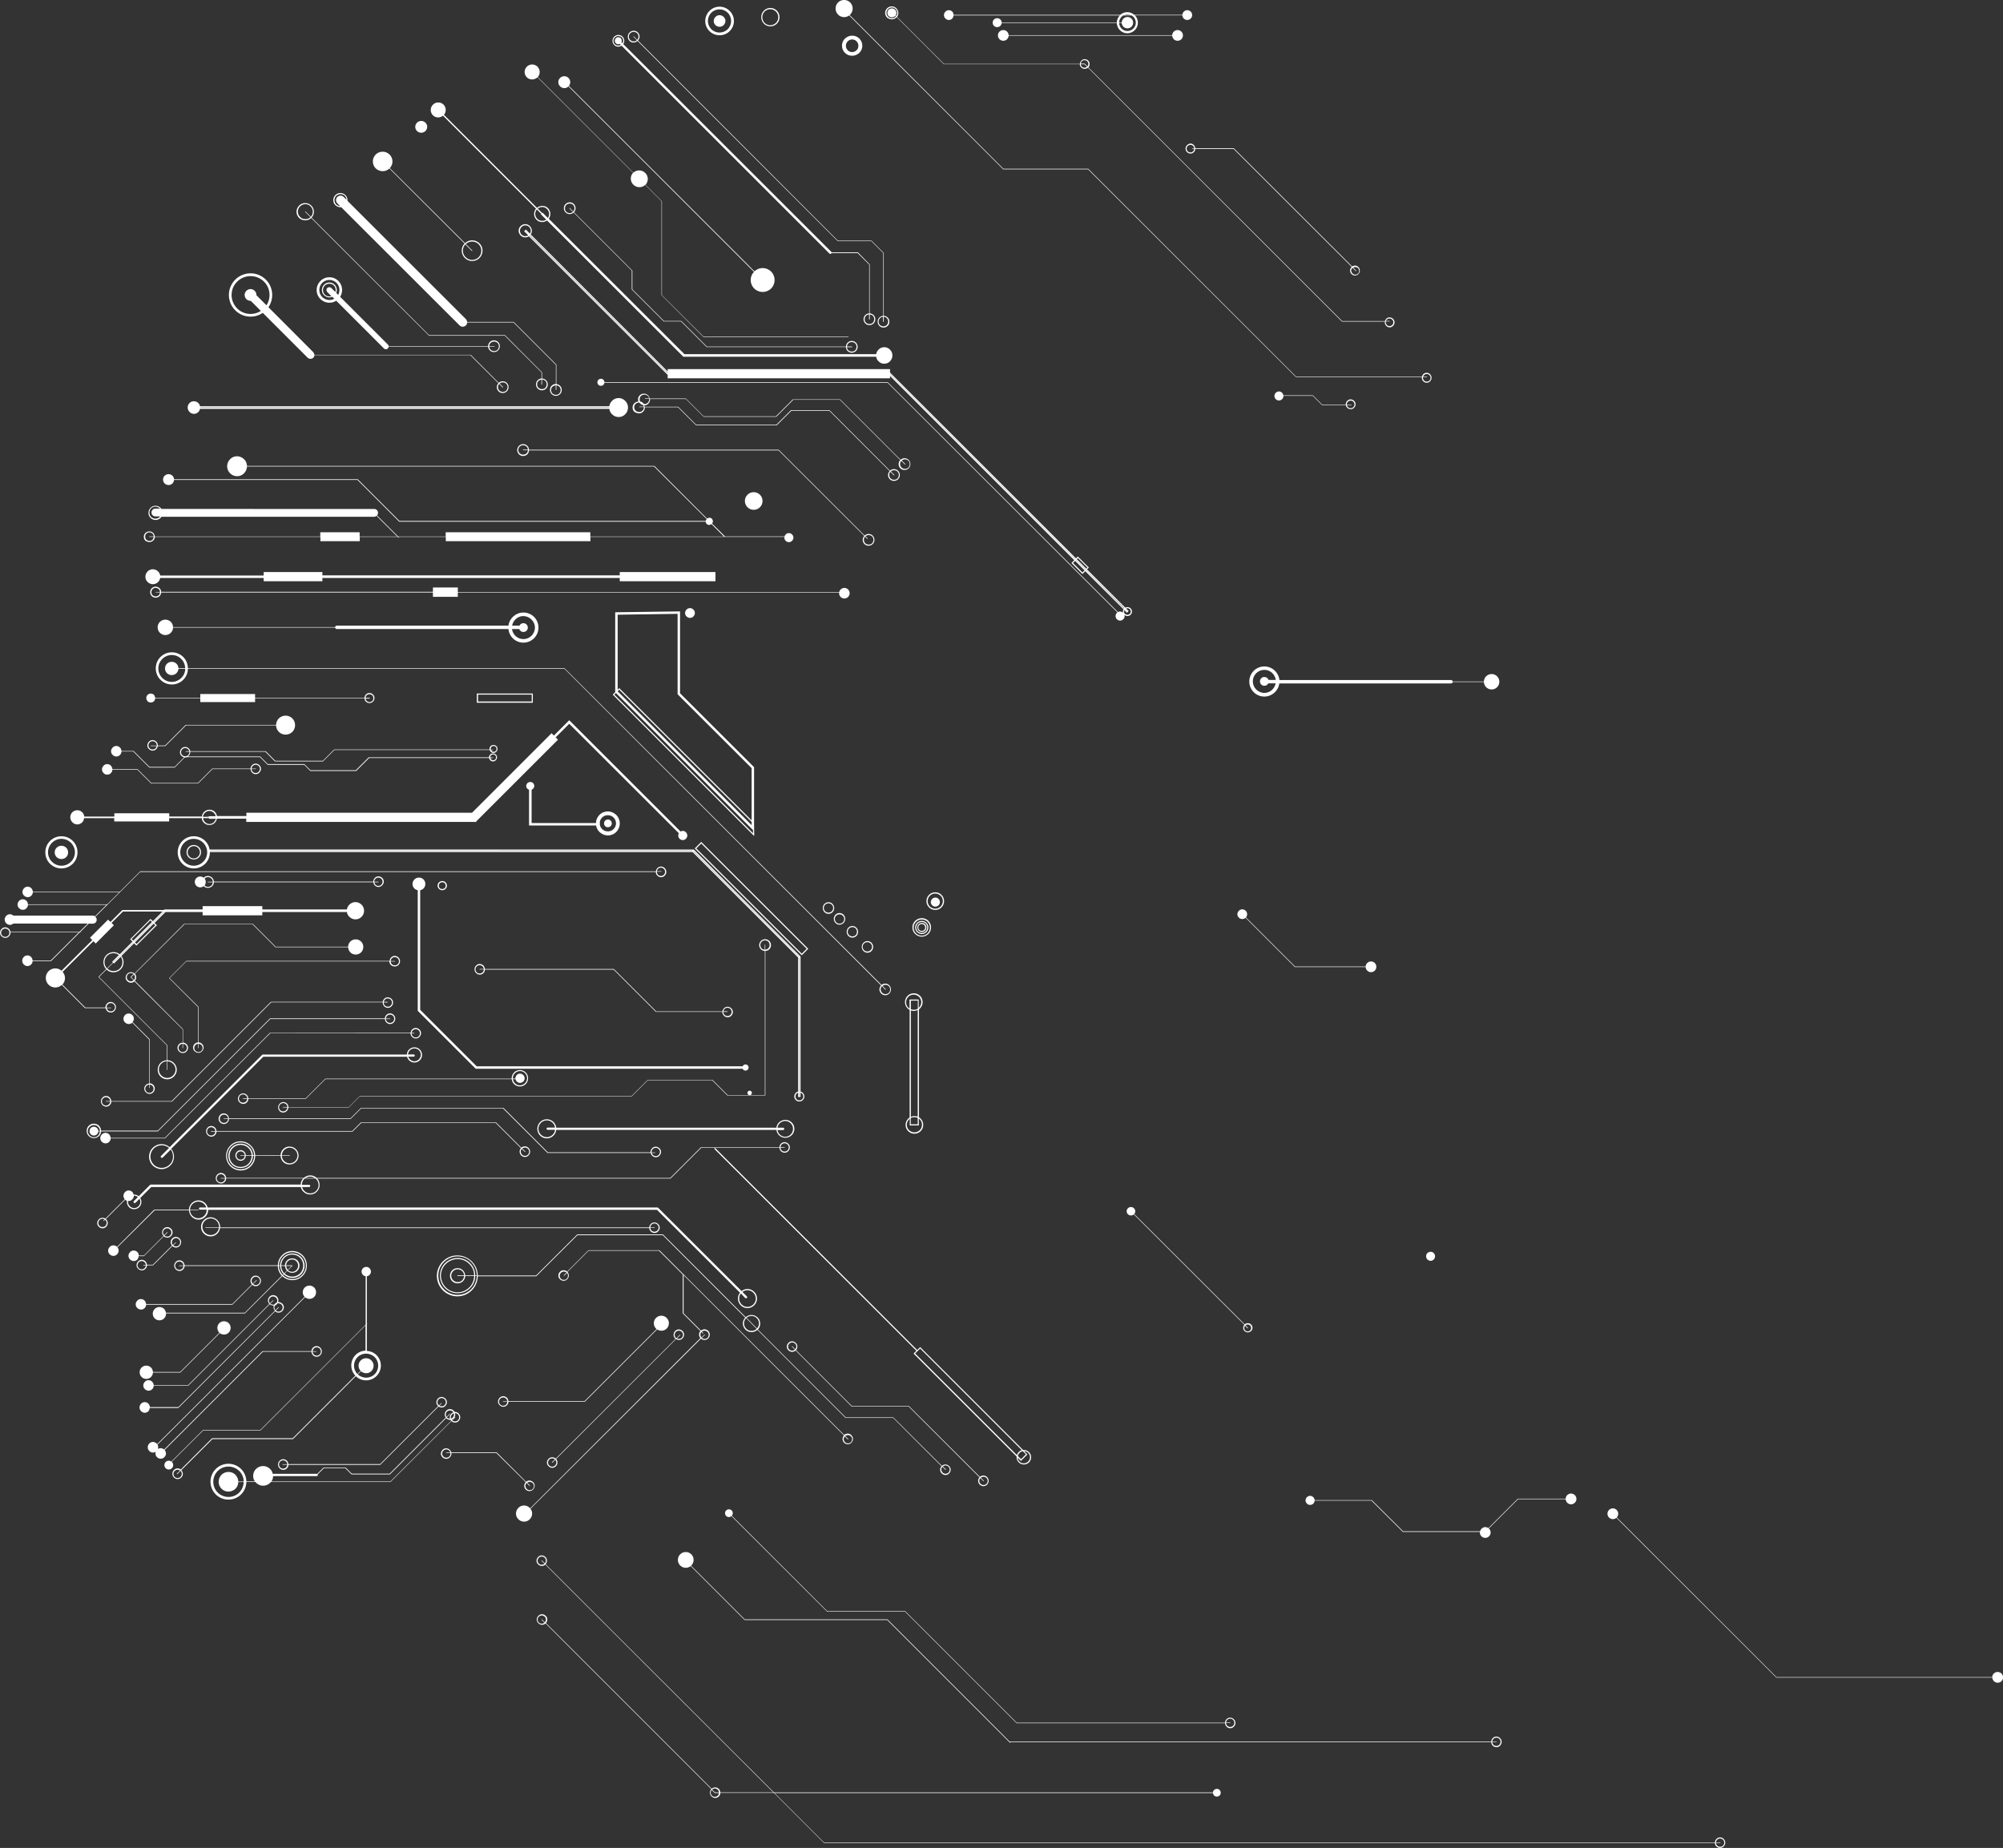 <?xml version="1.0" encoding="UTF-8"?> <!-- Generator: Adobe Illustrator 24.2.3, SVG Export Plug-In . SVG Version: 6.00 Build 0) --> <svg xmlns="http://www.w3.org/2000/svg" xmlns:xlink="http://www.w3.org/1999/xlink" id="Layer_1" x="0px" y="0px" viewBox="0 0 1634.1 1507.9" style="enable-background:new 0 0 1634.1 1507.9;" xml:space="preserve"><rect x="0" y="0" width="1634.1" height="1507.9" fill="#333333" stroke="none"/> <style type="text/css"> .st0{fill:#FFFFFF;} </style> <g> <path class="st0" d="M1031.5,543.8c-6.8,0-12.3,5.5-12.3,12.3c0,6.8,5.5,12.3,12.3,12.3c6.2,0,11.4-4.7,12.2-10.7h140.1 c0.7,0,1.3-0.5,1.4-1.2h25.4c0.1,3.4,2.9,6.1,6.3,6.1c3.5,0,6.3-2.8,6.3-6.3c0-3.5-2.8-6.3-6.3-6.3c-3.4,0-6.2,2.7-6.3,6.1h-25.4 c-0.1-0.7-0.7-1.2-1.4-1.2h-140C1043.1,548.6,1037.8,543.8,1031.5,543.8z M1031.5,559.6c1.4,0,2.6-0.8,3.2-2h6 c-0.8,4.4-4.6,7.8-9.2,7.8c-5.2,0-9.4-4.2-9.4-9.4c0-5.2,4.2-9.4,9.4-9.4c4.8,0,8.7,3.6,9.3,8.2h-5.9c-0.5-1.4-1.8-2.4-3.4-2.4 c-2,0-3.6,1.6-3.6,3.6C1027.9,558,1029.5,559.6,1031.5,559.6z M414.8,510.5H274.8c-0.7,0-1.3,0.5-1.4,1.2H141.2 c-0.1-3.4-2.9-6.1-6.3-6.1c-3.5,0-6.3,2.8-6.3,6.3c0,3.5,2.8,6.3,6.3,6.3c3.4,0,6.2-2.7,6.3-6.1h132.2c0.1,0.7,0.7,1.2,1.4,1.2h140 c0.6,6.2,5.8,11.1,12.2,11.1c6.8,0,12.3-5.5,12.3-12.3c0-6.8-5.5-12.3-12.3-12.3C420.7,499.9,415.6,504.5,414.8,510.5z M436.4,512.1c0,5.2-4.2,9.4-9.4,9.4c-4.8,0-8.7-3.6-9.3-8.2h5.9c0.5,1.4,1.8,2.4,3.4,2.4c2,0,3.6-1.6,3.6-3.6c0-2-1.6-3.6-3.6-3.6 c-1.4,0-2.6,0.8-3.2,2h-6c0.8-4.4,4.6-7.8,9.2-7.8C432.1,502.8,436.4,507,436.4,512.1z M776.8,15.2c0.7-0.7,1.1-1.6,1.1-2.6h135.6 c-1.5,1.6-2.3,3.7-2.4,5.7l-93.9,0c-0.1-0.9-0.4-1.7-1.1-2.4c-1.4-1.4-3.8-1.4-5.2,0c-1.4,1.4-1.4,3.8,0,5.2c1.4,1.4,3.8,1.4,5.2,0 c0.7-0.7,1-1.5,1.1-2.4l93.9,0c0.1,2.1,0.9,4.3,2.5,5.9c3.4,3.4,8.8,3.4,12.2,0c3.3-3.3,3.4-8.7,0.1-12.1h38.7 c0.1,2.1,1.8,3.8,4,3.8c2.2,0,4-1.8,4-4c0-2.2-1.8-4-4-4c-2.1,0-3.8,1.7-4,3.8h-39.2c-3.3-2.9-8.3-2.9-11.5,0H778 c-0.1-0.9-0.4-1.9-1.1-2.6c-1.6-1.6-4.1-1.6-5.6,0c-1.6,1.6-1.6,4.1,0,5.6C772.8,16.7,775.3,16.7,776.8,15.2z M922.1,12.1h-4.6 C919,11.6,920.7,11.6,922.1,12.1z M915,13.7c0.5-0.5,1-0.8,1.5-1.1h6.6c0.5,0.3,1.1,0.7,1.5,1.1c2.7,2.7,2.7,7,0,9.6 c-2.7,2.7-7,2.7-9.6,0c-1.3-1.3-1.9-2.9-2-4.6h2.1c0.1,1.1,0.5,2.2,1.4,3.1c1.8,1.8,4.8,1.8,6.6,0c1.8-1.8,1.8-4.8,0-6.6 c-1.8-1.8-4.8-1.8-6.6,0c-0.9,0.9-1.3,2-1.4,3.1H913C913.1,16.6,913.8,15,915,13.7z M1629.7,1364.3c-2.4,0-4.3,1.9-4.4,4.2h-176 L1319,1238.2c0.7-0.8,1.2-1.8,1.2-3c0-2.4-2-4.4-4.4-4.4c-2.4,0-4.4,2-4.4,4.4s2,4.4,4.4,4.4c1.1,0,2.1-0.4,2.9-1.1l130.4,130.3 c0,0,0.1,0.1,0.2,0.1h176.1c0.1,2.3,2,4.2,4.4,4.2c2.4,0,4.4-2,4.4-4.4C1634.1,1366.2,1632.2,1364.3,1629.7,1364.3z M1211.8,1246.1 c-2.1,0-3.8,1.5-4.3,3.4l-62.8,0l-25.5-25.4c0,0-0.1,0-0.1,0c0,0,0,0-0.1,0h-46.5c-0.1-1.9-1.7-3.5-3.7-3.5c-2,0-3.7,1.7-3.7,3.7 s1.7,3.7,3.7,3.7c2,0,3.6-1.5,3.7-3.5h46.4l25.5,25.4c0,0,0.1,0.1,0.2,0.1l62.8,0c0,0.2-0.1,0.3-0.1,0.5c0,2.4,2,4.4,4.4,4.4 c2.4,0,4.4-2,4.4-4.4c0-1.3-0.6-2.5-1.5-3.3l23.9-23.9h38.8c0.1,2.3,2,4.2,4.4,4.2c2.4,0,4.4-2,4.4-4.4s-2-4.4-4.4-4.4 c-2.4,0-4.3,1.9-4.4,4.2h-38.9c-0.1,0-0.1,0-0.2,0.1l-24,24C1213.6,1246.4,1212.7,1246.1,1211.8,1246.1z M766.8,736.1 c0-2-1.7-3.7-3.7-3.7c-2,0-3.7,1.7-3.7,3.7c0,2,1.7,3.7,3.7,3.7C765.1,739.8,766.8,738.2,766.8,736.1z M1169.7,1027.7 c1.4-1.4,1.4-3.8,0-5.2c-1.4-1.4-3.8-1.4-5.2,0c-1.4,1.4-1.4,3.8,0,5.2C1166,1029.2,1168.3,1029.2,1169.7,1027.7z M1016.3,743.2 c-1.6-1.6-4.1-1.6-5.6,0c-1.6,1.6-1.6,4.1,0,5.6c1.5,1.5,3.9,1.5,5.5,0.1l40.1,40.1c0,0,0.1,0.1,0.2,0.1h57.6 c0.1,1,0.5,2.1,1.3,2.9c1.7,1.7,4.5,1.7,6.2,0c1.7-1.7,1.7-4.5,0-6.2c-1.7-1.7-4.5-1.7-6.2,0c-0.8,0.8-1.2,1.8-1.3,2.9h-57.5 l-40.1-40.1C1017.8,747,1017.8,744.7,1016.3,743.2z M957.6,25.8c-0.8,0.8-1.2,1.8-1.3,2.9l-133.4,0c-0.1-1-0.5-2.1-1.3-2.9 c-1.7-1.7-4.5-1.7-6.2,0c-1.7,1.7-1.7,4.5,0,6.2c1.7,1.7,4.5,1.7,6.2,0c0.8-0.8,1.2-1.8,1.3-2.9l133.4,0c0.1,1,0.5,2.1,1.3,2.9 c1.7,1.7,4.5,1.7,6.2,0c1.7-1.7,1.7-4.5,0-6.2C962.1,24.1,959.3,24.1,957.6,25.8z M582.9,936.9c-0.2,0.2-0.2,0.5,0,0.7l164.7,164.6 l-2.3,2.3l84.1,84c-0.2,1.7,0.4,3.5,1.7,4.8c1.1,1.1,2.6,1.7,4.2,1.7c1.6,0,3.1-0.6,4.2-1.7c2.3-2.3,2.3-6.1,0-8.4 c-1.1-1.1-2.6-1.7-4.2-1.7c-0.2,0-0.4,0-0.6,0l-84-84l-2.4,2.4L583.6,936.9C583.4,936.7,583.1,936.7,582.9,936.9z M838.8,1185.5 c2,2,2,5.1,0,7.1c-0.9,0.9-2.2,1.5-3.6,1.5c-1.3,0-2.6-0.5-3.6-1.5c-0.9-0.9-1.4-2.1-1.4-3.2l2.7,2.7l5.3-5.3l-2.7-2.7 C836.8,1184.1,838,1184.6,838.8,1185.5z M837,1186.7l-4,4l-2.6-2.6c0.2-1,0.6-1.9,1.4-2.6c0.7-0.7,1.6-1.2,2.6-1.4L837,1186.7z M748.6,1102.5C748.6,1102.5,748.6,1102.5,748.6,1102.5C748.6,1102.5,748.6,1102.5,748.6,1102.5l2.1-2.1l82.9,82.9 c-0.9,0.3-1.8,0.8-2.5,1.5c-0.7,0.7-1.2,1.6-1.5,2.5l-83-82.9L748.6,1102.5z M119.9,1032.1c-0.1-1-0.5-2-1.2-2.8 c-0.8-0.8-1.9-1.3-3-1.3c-1.1,0-2.2,0.4-3,1.3c-0.8,0.8-1.3,1.9-1.3,3c0,1.1,0.4,2.2,1.3,3c0.8,0.8,1.9,1.3,3,1.3 c1.1,0,2.2-0.4,3-1.3c0.8-0.8,1.2-1.8,1.2-2.8h4.9c0.1,0,0.1,0,0.2-0.1l15.6-15.6c0.8,0.7,1.8,1.2,2.9,1.2c1.1,0,2.2-0.4,3-1.3 c1.7-1.7,1.7-4.4,0-6.1c-0.8-0.8-1.9-1.3-3-1.3c-1.1,0-2.2,0.4-3,1.3c-0.8,0.8-1.3,1.9-1.3,3c0,1,0.4,2,1.1,2.8l-15.6,15.6H119.9z M118,1034.8c-1.3,1.3-3.5,1.3-4.8,0c-0.6-0.6-1-1.5-1-2.4c0-0.9,0.4-1.7,1-2.4c0.6-0.6,1.5-1,2.4-1c0.9,0,1.7,0.4,2.4,1 c0.6,0.6,0.9,1.4,1,2.2h-1.9c-0.1,0-0.2,0.1-0.2,0.2c0,0.1,0.1,0.2,0.2,0.2h1.9C118.9,1033.4,118.6,1034.2,118,1034.8z M140.2,1013.7c0-0.9,0.4-1.7,1-2.4c0.6-0.6,1.5-1,2.4-1c0.9,0,1.8,0.4,2.4,1c1.3,1.3,1.3,3.5,0,4.8c-1.2,1.2-3.4,1.3-4.6,0.1 l2.1-2.1c0.1-0.1,0.1-0.2,0-0.3c-0.1-0.1-0.2-0.1-0.3,0l-2.1,2.1C140.5,1015.3,140.2,1014.5,140.2,1013.7z M235.3,1194.8 c-0.1-1-0.5-2-1.2-2.8c-0.8-0.8-1.9-1.3-3-1.3c-1.1,0-2.2,0.4-3,1.3c-1.7,1.7-1.7,4.4,0,6.1c0.8,0.8,1.9,1.3,3,1.3 c1.1,0,2.2-0.4,3-1.3c0.8-0.8,1.2-1.8,1.2-2.8h74.8c0.1,0,0.1,0,0.2-0.1l47.5-47.5c0.7,0.5,1.6,0.8,2.5,0.8c1.1,0,2.2-0.4,3-1.3 c0.8-0.8,1.3-1.9,1.3-3c0-1.1-0.4-2.2-1.3-3c-0.8-0.8-1.9-1.3-3-1.3s-2.2,0.4-3,1.3c-0.8,0.8-1.3,1.9-1.3,3c0,1.1,0.4,2.2,1.3,3 c0.1,0.1,0.1,0.1,0.2,0.1l-47.4,47.4H235.3z M233.4,1197.4c-1.3,1.3-3.5,1.3-4.8,0c-1.3-1.3-1.3-3.5,0-4.8c0.6-0.6,1.5-1,2.4-1 c0.9,0,1.8,0.4,2.4,1c0.6,0.6,0.9,1.4,1,2.2h-3.7c-0.1,0-0.2,0.1-0.2,0.2c0,0.1,0.1,0.2,0.2,0.2h3.7 C234.3,1196,234,1196.8,233.4,1197.4z M356.9,1144.2c0-0.9,0.4-1.7,1-2.4c0.6-0.6,1.5-1,2.4-1c0.9,0,1.8,0.4,2.4,1 c0.6,0.6,1,1.5,1,2.4c0,0.9-0.4,1.7-1,2.4c-1.1,1.1-2.9,1.3-4.2,0.4l1.7-1.7c0.1-0.1,0.1-0.2,0-0.3c-0.1-0.1-0.2-0.1-0.3,0 l-1.7,1.7c-0.1-0.1-0.1-0.1-0.2-0.1C357.2,1146,356.9,1145.1,356.9,1144.2z M446.9,940.8h83.9c0.2,0.8,0.6,1.6,1.2,2.2 c0.8,0.8,1.9,1.3,3,1.3c1.1,0,2.2-0.4,3-1.3c0.8-0.8,1.3-1.9,1.3-3c0-1.1-0.4-2.2-1.3-3c-0.8-0.8-1.9-1.3-3-1.3 c-1.1,0-2.2,0.4-3,1.3c-0.8,0.8-1.3,1.9-1.3,3c0,0.1,0,0.2,0,0.3H447L410.7,904c0,0,0,0-0.1,0c0,0-0.1,0-0.1,0H294.7 c0,0-0.1,0-0.1,0c0,0,0,0-0.1,0l-8.6,8.6h-99.1c-0.1-1-0.5-2-1.2-2.8c-0.8-0.8-1.9-1.3-3-1.3s-2.2,0.4-3,1.3 c-1.7,1.7-1.7,4.4,0,6.1c0.8,0.8,1.9,1.3,3,1.3s2.2-0.4,3-1.3c0.8-0.8,1.2-1.8,1.2-2.8h99.1c0.1,0,0.1,0,0.2-0.1l8.6-8.6h115.6 l36.3,36.3C446.8,940.8,446.8,940.8,446.9,940.8z M532.6,937.6c0.6-0.6,1.5-1,2.4-1c0.9,0,1.8,0.4,2.4,1c0.6,0.6,1,1.5,1,2.4 c0,0.9-0.4,1.7-1,2.4c-1.3,1.3-3.5,1.3-4.8,0c-0.4-0.4-0.7-1-0.9-1.6h2.7c0.1,0,0.2-0.1,0.2-0.2c0-0.1-0.1-0.2-0.2-0.2h-2.8 c0-0.1,0-0.2,0-0.3C531.6,939.1,531.9,938.2,532.6,937.6z M182.7,913.1h3.4c-0.1,0.8-0.4,1.6-1,2.2c-1.3,1.3-3.5,1.3-4.8,0 c-1.3-1.3-1.3-3.5,0-4.8c0.6-0.6,1.5-1,2.4-1c0.9,0,1.8,0.4,2.4,1c0.6,0.6,0.9,1.4,1,2.2h-3.4c-0.1,0-0.2,0.1-0.2,0.2 S182.5,913.1,182.7,913.1z M249.5,896.6l16-16h152c0.2,1.5,0.8,2.9,1.9,4c2.6,2.6,6.9,2.6,9.5,0c2.6-2.6,2.6-6.9,0-9.5 c-2.6-2.6-6.9-2.6-9.5,0c-1.4,1.4-2,3.2-2,5.1H265.4c-0.1,0-0.1,0-0.1,0.1c0,0,0,0,0,0h0l-16,16h-46.7c-0.1-1.1-0.5-2.1-1.2-2.8 c-0.8-0.8-1.9-1.3-3-1.3c-1.1,0-2.2,0.4-3,1.3c-0.8,0.8-1.3,1.9-1.3,3c0,1.1,0.4,2.2,1.3,3c0.8,0.8,1.9,1.3,3,1.3 c1.1,0,2.2-0.4,3-1.3c0.8-0.8,1.2-1.7,1.2-2.8h46.8C249.4,896.6,249.5,896.6,249.5,896.6z M420.1,875.7c2.3-2.3,6-2.3,8.2,0 c2.3,2.3,2.3,5.9,0,8.2c-2.3,2.3-6,2.3-8.2,0c-0.9-0.9-1.5-2.1-1.6-3.3h2.1c0.1,0.7,0.5,1.3,1,1.9c1.5,1.5,3.8,1.5,5.3,0 c1.5-1.5,1.5-3.8,0-5.3c-1.5-1.5-3.8-1.5-5.3,0c-0.8,0.8-1.2,1.9-1.1,2.9h-2.1C418.3,878.5,418.8,876.9,420.1,875.7z M198.3,896.6 h3.4c-0.1,0.8-0.4,1.6-1,2.2c-1.3,1.3-3.5,1.3-4.8,0c-0.6-0.6-1-1.5-1-2.4c0-0.9,0.4-1.7,1-2.4c0.6-0.6,1.5-1,2.4-1 c0.9,0,1.8,0.4,2.4,1c0.6,0.6,0.9,1.3,1,2.2h-3.4c-0.1,0-0.2,0.1-0.2,0.2C198.1,896.5,198.2,896.6,198.3,896.6z M332.1,862.3 c0.3,1.1,0.8,2.1,1.6,2.9c1.2,1.2,2.7,1.8,4.4,1.8c1.7,0,3.2-0.6,4.4-1.8c1.2-1.2,1.8-2.7,1.8-4.4c0-1.7-0.6-3.2-1.8-4.4 c-1.2-1.2-2.7-1.8-4.4-1.8c-1.7,0-3.2,0.6-4.4,1.8c-1.1,1.1-1.7,2.5-1.8,4.1H214.5c0,0,0,0-0.1,0c-0.1,0-0.2,0-0.3,0.1 c-0.1,0-0.2,0.1-0.3,0.2l-75.4,75.3c-1.8-1.6-4.2-2.5-6.6-2.5c-2.7,0-5.3,1.1-7.2,3c-4,4-4,10.4,0,14.4c1.9,1.9,4.5,3,7.2,3 c2.7,0,5.3-1.1,7.2-3c3.7-3.7,3.9-9.6,0.7-13.6l75.1-75.1H332.1z M334.4,857c1-1,2.3-1.5,3.7-1.5c1.4,0,2.7,0.5,3.7,1.5 c1,1,1.5,2.3,1.5,3.7c0,1.4-0.6,2.7-1.5,3.7c-1,1-2.3,1.6-3.7,1.6c-1.4,0-2.7-0.6-3.7-1.6c-0.6-0.6-1.1-1.4-1.3-2.2h4.4 c0.5,0,0.9-0.4,0.9-0.9s-0.4-0.9-0.9-0.9h-4.7C333,859.2,333.5,858,334.4,857z M138.4,950.3c-1.7,1.7-4.1,2.7-6.5,2.7 c-2.5,0-4.8-1-6.5-2.7c-3.6-3.6-3.6-9.5,0-13.1c1.7-1.7,4.1-2.7,6.5-2.7c2.2,0,4.3,0.8,6,2.2l-6.5,6.5c-0.4,0.4-0.4,0.9,0,1.3 c0.2,0.2,0.4,0.3,0.7,0.3c0.2,0,0.5-0.1,0.7-0.3l6.5-6.5C142,941.7,141.8,947,138.4,950.3z M1071.2,322.7c0,0-0.1-0.1-0.2-0.1H1047 c-0.3-1.8-1.8-3.2-3.6-3.2c-2,0-3.7,1.7-3.7,3.7c0,2,1.7,3.7,3.7,3.7s3.7-1.7,3.7-3.7c0,0,0-0.1,0-0.1h23.9l7.6,7.6 c0,0,0.1,0.1,0.2,0.1h19.2c0.2,0.8,0.5,1.5,1.1,2c0.8,0.8,1.8,1.2,2.8,1.2c1.1,0,2.1-0.4,2.8-1.2c0.8-0.8,1.2-1.8,1.2-2.8 c0-1.1-0.4-2.1-1.2-2.8c-0.8-0.8-1.8-1.2-2.8-1.2c-1.1,0-2.1,0.4-2.8,1.2c-0.8,0.8-1.2,1.8-1.2,2.8c0,0.1,0,0.2,0,0.4h-19.1 L1071.2,322.7z M1099.7,327.8c0.6-0.6,1.4-0.9,2.2-0.9c0.8,0,1.6,0.3,2.2,0.9c0.6,0.6,0.9,1.4,0.9,2.2c0,0.8-0.3,1.6-0.9,2.2 c-1.2,1.2-3.2,1.2-4.4,0c-0.4-0.4-0.6-0.9-0.8-1.4h3.6c0.1,0,0.2-0.1,0.2-0.2c0-0.1-0.1-0.2-0.2-0.2h-3.7c0-0.1,0-0.2,0-0.4 C1098.8,329.2,1099.1,328.4,1099.7,327.8z M515.5,236.3l25.9,25.9c0,0,0.1,0.1,0.2,0.1h14l20.8,20.8c0,0,0.1,0.1,0.2,0.1h113.5 c0.1,1.2,0.5,2.3,1.4,3.2c0.9,0.9,2.1,1.4,3.4,1.4c1.3,0,2.5-0.5,3.4-1.4c0.9-0.9,1.4-2.1,1.4-3.4c0-1.3-0.5-2.5-1.4-3.4 c-0.9-0.9-2.1-1.4-3.4-1.4c-1.3,0-2.5,0.5-3.4,1.4c-0.9,0.9-1.3,2-1.4,3.2H576.7l-20.8-20.8c0,0-0.1-0.1-0.2-0.1h-14l-25.8-25.8 v-15.2c0,0,0,0,0,0c0,0,0,0,0,0c0-0.1,0-0.1-0.1-0.2l-47.5-47.5c1.7-1.9,1.7-4.8-0.1-6.7c-0.9-0.9-2.1-1.4-3.4-1.4 c-1.3,0-2.5,0.5-3.4,1.4c-0.9,0.9-1.4,2.1-1.4,3.4c0,1.3,0.5,2.5,1.4,3.4c0.9,0.9,2.1,1.4,3.4,1.4c1.2,0,2.4-0.5,3.2-1.3l47.4,47.4 v15.2C515.4,236.2,515.4,236.3,515.5,236.3z M694.9,282.7H691c0.1-0.9,0.4-1.8,1.1-2.5c0.7-0.7,1.7-1.1,2.8-1.1c1,0,2,0.4,2.8,1.1 c0.7,0.7,1.1,1.7,1.1,2.8c0,1-0.4,2-1.1,2.8c-0.7,0.7-1.7,1.1-2.8,1.1c-1,0-2-0.4-2.8-1.1c-0.7-0.7-1.1-1.6-1.1-2.5h3.9 c0.1,0,0.2-0.1,0.2-0.2C695.1,282.8,695,282.7,694.9,282.7z M467.7,172.6l-2.8-2.8c-0.1-0.1-0.2-0.1-0.3,0c-0.1,0.1-0.1,0.2,0,0.3 l2.8,2.8c-0.7,0.6-1.6,1-2.6,1c-1,0-2-0.4-2.8-1.1c-0.7-0.7-1.1-1.7-1.1-2.8c0-1,0.4-2,1.1-2.8c0.7-0.7,1.7-1.1,2.8-1.1 c1,0,2,0.4,2.8,1.1C469,168.7,469,171,467.7,172.6z M220.3,842.8c0,0-0.1,0-0.1,0l-85.8,85.7H90.3c-0.1-1-0.5-2-1.2-2.8 c-0.8-0.8-1.9-1.3-3-1.3c-1.1,0-2.2,0.4-3,1.3c-0.8,0.8-1.3,1.9-1.3,3s0.4,2.2,1.3,3c0.8,0.8,1.9,1.3,3,1.3c1.1,0,2.2-0.4,3-1.3 c0.8-0.8,1.2-1.8,1.2-2.8h44.2c0.1,0,0.1,0,0.2-0.1l85.8-85.7h114.4c0,1.1,0.5,2.2,1.3,3c0.8,0.8,1.9,1.3,3,1.3 c1.1,0,2.2-0.4,3-1.3c0.8-0.8,1.3-1.9,1.3-3c0-1.1-0.4-2.2-1.3-3c-0.8-0.8-1.9-1.3-3-1.3c-1.1,0-2.2,0.4-3,1.3 c-0.7,0.7-1.1,1.6-1.2,2.6L220.3,842.8C220.3,842.8,220.3,842.8,220.3,842.8z M337.8,842.8h-2c0.1-0.8,0.4-1.5,1-2 c0.6-0.6,1.5-1,2.4-1c0.9,0,1.8,0.4,2.4,1c0.6,0.6,1,1.5,1,2.4c0,0.9-0.4,1.7-1,2.4c-1.3,1.3-3.5,1.3-4.8,0c-0.6-0.6-1-1.4-1-2.3h2 c0.1,0,0.2-0.1,0.2-0.2S338,842.8,337.8,842.8z M500.9,790.8c0,0-0.1-0.1-0.2-0.1H395.6c-0.1-1-0.5-2-1.2-2.8 c-0.8-0.8-1.9-1.3-3-1.3c-1.1,0-2.2,0.4-3,1.3c-1.7,1.7-1.7,4.4,0,6.1c0.8,0.8,1.9,1.3,3,1.3c1.1,0,2.2-0.4,3-1.3 c0.8-0.8,1.2-1.8,1.2-2.8h105l34.4,34.4c0,0,0.1,0.1,0.2,0.1h54.1c0,1.1,0.4,2.2,1.3,3.1c0.8,0.8,1.9,1.3,3,1.3 c1.1,0,2.2-0.4,3-1.3c0.8-0.8,1.3-1.9,1.3-3c0-1.1-0.4-2.2-1.3-3c-0.8-0.8-1.9-1.3-3-1.3c-1.1,0-2.2,0.4-3,1.3 c-0.7,0.7-1.1,1.6-1.2,2.5h-54L500.9,790.8z M393.7,793.4c-1.3,1.3-3.5,1.3-4.8,0c-1.3-1.3-1.3-3.5,0-4.8c0.6-0.6,1.5-1,2.4-1 c0.9,0,1.8,0.4,2.4,1c0.6,0.6,0.9,1.3,1,2.1h-3.3c-0.1,0-0.2,0.1-0.2,0.2c0,0.1,0.1,0.2,0.2,0.2h3.3 C394.7,792,394.3,792.8,393.7,793.4z M593.3,825.2h-3.1c0.1-0.7,0.4-1.4,0.9-1.9c0.6-0.6,1.5-1,2.4-1c0.9,0,1.8,0.4,2.4,1 c0.6,0.6,1,1.5,1,2.4c0,0.9-0.4,1.7-1,2.4c-1.3,1.3-3.5,1.3-4.8,0c-0.7-0.7-1-1.6-1-2.4h3.1c0.1,0,0.2-0.1,0.2-0.2 C593.5,825.3,593.4,825.2,593.3,825.2z M705.1,437.3c-0.8,0.9-1.3,2-1.3,3.2c0,1.3,0.5,2.5,1.4,3.4c0.9,0.9,2.1,1.4,3.4,1.4 c1.3,0,2.5-0.5,3.4-1.4c0.9-0.9,1.4-2.1,1.4-3.4c0-1.3-0.5-2.5-1.4-3.4c-0.9-0.9-2.1-1.4-3.4-1.4c-1.2,0-2.4,0.5-3.2,1.3l-70-69.9 c0,0-0.1-0.1-0.2-0.1H431.6c-0.1-1.2-0.5-2.3-1.4-3.2c-0.9-0.9-2.1-1.4-3.4-1.4c-1.3,0-2.5,0.5-3.4,1.4c-1.9,1.9-1.9,5,0,6.9 c0.9,0.9,2.1,1.4,3.4,1.4c1.3,0,2.5-0.5,3.4-1.4c0.9-0.9,1.3-2,1.4-3.2h203.6L705.1,437.3z M705.7,437.9l1.7,1.7 c0,0,0.1,0.1,0.2,0.1s0.1,0,0.2-0.1c0.1-0.1,0.1-0.2,0-0.3l-1.7-1.7c0.7-0.6,1.6-1,2.6-1c1,0,2,0.4,2.8,1.1 c0.7,0.7,1.1,1.7,1.1,2.8c0,1-0.4,2-1.1,2.8c-0.7,0.7-1.7,1.1-2.8,1.1s-2-0.4-2.8-1.1c-0.7-0.7-1.1-1.7-1.1-2.8 C704.7,439.6,705.1,438.7,705.7,437.9z M426.8,367.4h3.9c-0.1,0.9-0.4,1.8-1.1,2.5c-0.7,0.7-1.7,1.1-2.8,1.1c-1,0-2-0.4-2.8-1.1 c-1.5-1.5-1.5-4,0-5.5c0.7-0.7,1.7-1.1,2.8-1.1c1,0,2,0.4,2.8,1.1c0.7,0.7,1.1,1.6,1.1,2.5h-3.9c-0.1,0-0.2,0.1-0.2,0.2 C426.6,367.3,426.7,367.4,426.8,367.4z M200,1071.5l30.3-30.2c2.2,2.1,5.1,3.3,8.2,3.3c3.2,0,6.2-1.2,8.4-3.5 c4.6-4.6,4.6-12.2,0-16.8c-2.2-2.2-5.2-3.5-8.4-3.5c-3.2,0-6.2,1.2-8.4,3.5c-2.3,2.3-3.4,5.2-3.5,8.2l-76,0c-0.1-1-0.5-2-1.2-2.8 c-0.8-0.8-1.9-1.3-3-1.3c-1.1,0-2.2,0.4-3,1.3c-1.7,1.7-1.7,4.4,0,6.1c0.8,0.8,1.9,1.3,3,1.3c1.1,0,2.2-0.4,3-1.3 c0.8-0.8,1.2-1.8,1.2-2.8l76,0c0.1,2.9,1.2,5.8,3.3,8l-30.2,30.2h-64.3c-0.2-1.1-0.7-2.2-1.5-3.1c-2.1-2.1-5.6-2.1-7.7,0 c-2.1,2.1-2.1,5.6,0,7.7c2.1,2.1,5.6,2.1,7.7,0c1.1-1.1,1.6-2.6,1.6-4.1h64.4C199.9,1071.6,199.9,1071.6,200,1071.5z M146.3,1033 h3.4c-0.1,0.8-0.4,1.6-1,2.2c-1.3,1.3-3.5,1.3-4.8,0c-1.3-1.3-1.3-3.5,0-4.8c0.6-0.6,1.5-1,2.4-1c0.9,0,1.8,0.4,2.4,1 c0.6,0.6,0.9,1.4,1,2.2h-3.4c-0.1,0-0.2,0.1-0.2,0.2C146.1,1032.9,146.2,1033,146.3,1033z M230.7,1025c2.1-2.1,4.8-3.2,7.8-3.2 c2.9,0,5.7,1.1,7.8,3.2c4.3,4.3,4.3,11.2,0,15.5c-2.1,2.1-4.8,3.2-7.8,3.2c-2.9,0-5.5-1.1-7.6-3l0.7-0.7c1.9,1.8,4.3,2.8,6.9,2.8 c2.7,0,5.2-1,7.1-2.9c1.9-1.9,2.9-4.4,2.9-7.1c0-2.7-1-5.2-2.9-7.1c-1.9-1.9-4.4-2.9-7.1-2.9c-2.7,0-5.2,1-7.1,2.9 c-1.9,1.9-2.9,4.3-2.9,6.8h-1C227.6,1029.8,228.6,1027.1,230.7,1025z M238.6,1032.6C238.6,1032.5,238.6,1032.5,238.6,1032.6 c-0.1,0-0.1-0.1-0.2-0.1l-5,0c0.1-1.2,0.5-2.4,1.4-3.3c0.9-0.9,2.2-1.5,3.5-1.5c1.3,0,2.6,0.5,3.5,1.5c1.9,1.9,1.9,5.1,0,7.1 c-0.9,0.9-2.2,1.5-3.5,1.5c-1.3,0-2.4-0.5-3.4-1.3l3.5-3.5C238.7,1032.8,238.7,1032.6,238.6,1032.6z M237.9,1033l-3.1,3.1 c-0.8-0.9-1.2-2-1.3-3.1L237.9,1033z M238.4,1038.6c1.6,0,3.1-0.6,4.2-1.7c2.3-2.3,2.3-6.1,0-8.4c-1.1-1.1-2.6-1.7-4.2-1.7 c-1.6,0-3.1,0.6-4.2,1.7c-1.1,1.1-1.7,2.5-1.7,4h-3.1c0.1-2.2,0.9-4.5,2.6-6.2c1.7-1.7,4-2.6,6.4-2.6c2.4,0,4.7,0.9,6.4,2.6 c1.7,1.7,2.6,4,2.6,6.4c0,2.4-0.9,4.7-2.6,6.4c-1.7,1.7-4,2.6-6.4,2.6c-2.3,0-4.5-0.9-6.2-2.5l2.2-2.2 C235.5,1038.1,236.9,1038.6,238.4,1038.6z M232.5,1033c0.1,1.4,0.6,2.7,1.6,3.8l-2.2,2.2c-1.6-1.7-2.4-3.8-2.5-6H232.5z M227.5,1033h1c0.1,2.4,1,4.8,2.8,6.7l-0.7,0.7C228.6,1038.2,227.6,1035.6,227.5,1033z M126.2,987.6h28c0.1,1.9,0.8,3.8,2.3,5.3 c1.5,1.5,3.4,2.3,5.5,2.3s4-0.8,5.5-2.3c1.5-1.5,2.3-3.4,2.3-5.5c0-0.1,0-0.1,0-0.2H536l67.7,67.6c-2.4,3-2.2,7.5,0.6,10.3 c1.5,1.5,3.4,2.3,5.5,2.3c2.1,0,4-0.8,5.5-2.3c1.5-1.5,2.3-3.4,2.3-5.5c0-2.1-0.8-4-2.3-5.5c-1.5-1.5-3.4-2.3-5.5-2.3 c-1.8,0-3.4,0.6-4.8,1.7L537,985.6c-0.1-0.1-0.2-0.2-0.3-0.2c-0.1,0-0.2-0.1-0.3-0.1c0,0,0,0,0,0h-367c-0.3-1.3-1-2.5-2-3.5 c-1.5-1.5-3.4-2.3-5.5-2.3c-2.1,0-4,0.8-5.5,2.3c-1.5,1.5-2.2,3.4-2.3,5.3h-28.1c0,0,0,0-0.1,0c0,0-0.1,0-0.1,0l-30.3,30.3 c-0.8-0.8-1.9-1.2-3-1.2c-1.1,0-2.2,0.4-3,1.3c-0.8,0.8-1.3,1.9-1.3,3c0,1.1,0.4,2.2,1.3,3c0.8,0.8,1.9,1.3,3,1.3 c1.1,0,2.2-0.4,3-1.3c0.8-0.8,1.3-1.9,1.3-3c0-1-0.4-1.9-1-2.7L126.2,987.6z M607.9,1059.1c0.2,0.2,0.4,0.3,0.7,0.3 c0.2,0,0.5-0.1,0.7-0.3c0.4-0.4,0.4-0.9,0-1.3l-3.6-3.6c1.2-0.9,2.6-1.4,4.1-1.4c1.8,0,3.5,0.7,4.8,2c1.3,1.3,2,3,2,4.8 c0,1.8-0.7,3.5-2,4.8c-1.3,1.3-3,2-4.8,2c-1.8,0-3.5-0.7-4.8-2c-2.4-2.4-2.6-6.3-0.6-9L607.9,1059.1z M161.9,987.1H155 c0.1-1.7,0.7-3.3,2-4.6c1.3-1.3,3-2,4.8-2c1.8,0,3.5,0.7,4.8,2c0.8,0.8,1.4,1.8,1.7,2.8h-5.1c-0.5,0-0.9,0.4-0.9,0.9 c0,0.5,0.4,0.9,0.9,0.9h5.4c0,0.1,0,0.1,0,0.2c0,1.8-0.7,3.5-2,4.8c-1.3,1.3-3,2-4.8,2c-1.8,0-3.5-0.7-4.8-2 c-1.3-1.3-1.9-2.9-2-4.6h6.8c0.1,0,0.2-0.1,0.2-0.2C162.1,987.2,162,987.1,161.9,987.1z M124.8,1119.5c-0.1-1.3-0.6-2.6-1.6-3.6 c-2.1-2.1-5.6-2.1-7.7,0c-2.1,2.1-2.1,5.6,0,7.7c2.1,2.1,5.6,2.1,7.7,0c1-1,1.5-2.3,1.6-3.6H147c0.1,0,0.1,0,0.2-0.1h0l32.1-32.1 c2.1,1.7,5.3,1.6,7.3-0.4c2.1-2.1,2.1-5.6,0-7.7c-2.1-2.1-5.6-2.1-7.7,0c-2.1,2.1-2.1,5.6,0,7.7c0,0,0,0,0.1,0.1l-32,32H124.8z M41.7,784.2L65,760.9h0.5c0.1,0,0.2-0.1,0.2-0.2c0-0.1-0.1-0.2-0.2-0.2h0l6.8-6.8h3.4c1.8,0,3.2-1.4,3.2-3.2 c0-0.9-0.4-1.8-1.1-2.4l9.7-9.7c0,0,0,0,0,0l0,0l10.3-10.3c0,0,0,0,0,0l16.6-16.6H535c0,0,0,0,0,0c0,1.1,0.4,2.2,1.3,3 c0.8,0.8,1.9,1.3,3,1.3c1.1,0,2.2-0.4,3-1.3c1.7-1.7,1.7-4.4,0-6.1c-0.8-0.8-1.9-1.3-3-1.3c-1.1,0-2.2,0.4-3,1.3 c-0.7,0.7-1.1,1.6-1.2,2.6H114.5c0,0,0,0,0,0c0,0-0.1,0-0.1,0l-16.6,16.6h-71c-0.1-1-0.5-2-1.2-2.8c-0.8-0.8-1.9-1.3-3-1.3 c-1.1,0-2.2,0.4-3,1.3c-0.8,0.8-1.3,1.9-1.3,3s0.4,2.2,1.3,3c0.8,0.8,1.9,1.3,3,1.3c1.1,0,2.2-0.4,3-1.3c0.8-0.8,1.2-1.8,1.2-2.8 h70.6l-9.9,9.9H22.8c-0.1-1.1-0.5-2.1-1.2-2.8c-0.8-0.8-1.9-1.3-3-1.3c-1.1,0-2.2,0.4-3,1.3c-0.8,0.8-1.3,1.9-1.3,3 c0,1.1,0.4,2.2,1.3,3c0.8,0.8,1.9,1.3,3,1.3c1.1,0,2.2-0.4,3-1.3c0.8-0.8,1.2-1.7,1.2-2.8h64.1l-9.4,9.4c-0.5-0.4-1.1-0.6-1.8-0.6 H10.9c-0.8-0.7-1.8-1.1-2.8-1.1c-1.1,0-2.2,0.4-3,1.3c-1.7,1.7-1.7,4.4,0,6.1c0.8,0.8,1.9,1.3,3,1.3c1,0,2-0.4,2.8-1.1h60.7 l-6.8,6.8H8.5c-0.1-0.9-0.5-1.7-1.2-2.4c-0.8-0.8-1.9-1.3-3-1.3c-1.1,0-2.2,0.4-3,1.3c-0.8,0.8-1.3,1.9-1.3,3c0,1.1,0.4,2.2,1.3,3 c0.8,0.8,1.9,1.3,3,1.3c1.1,0,2.2-0.4,3-1.3c0.8-0.8,1.3-1.9,1.3-3c0-0.1,0-0.1,0-0.2h55.7l-22.9,22.9H26.6c-0.1-1-0.5-2-1.2-2.8 c-0.8-0.8-1.9-1.3-3-1.3c-1.1,0-2.2,0.4-3,1.3c-1.7,1.7-1.7,4.4,0,6.1c0.8,0.8,1.9,1.3,3,1.3c1.1,0,2.2-0.4,3-1.3 c0.8-0.8,1.2-1.8,1.2-2.8h14.9C41.6,784.3,41.6,784.2,41.7,784.2z M535.9,711.3h3.6c0.1,0,0.2-0.1,0.2-0.2s-0.1-0.2-0.2-0.2h-3.6 c0.1-0.7,0.4-1.4,0.9-1.9c0.6-0.6,1.5-1,2.4-1c0.9,0,1.7,0.4,2.4,1c1.3,1.3,1.3,3.5,0,4.8c-1.3,1.3-3.5,1.3-4.8,0 C536.2,713.1,535.9,712.2,535.9,711.3C535.9,711.3,535.9,711.3,535.9,711.3z M6.7,763.5c-1.3,1.3-3.5,1.3-4.8,0 c-0.6-0.6-1-1.5-1-2.4s0.4-1.7,1-2.4c0.6-0.6,1.5-1,2.4-1c0.9,0,1.8,0.4,2.4,1c0.6,0.6,1,1.5,1,2.4S7.3,762.8,6.7,763.5z M373.5,479.4l-20.3,0v3.5H131.5c-0.1-1.1-0.5-2.1-1.3-2.9c-0.8-0.8-2-1.3-3.2-1.3c-1.2,0-2.3,0.5-3.2,1.3c-0.8,0.8-1.3,2-1.3,3.2 c0,1.2,0.5,2.3,1.3,3.2c0.8,0.8,2,1.3,3.2,1.3c1.2,0,2.3-0.5,3.2-1.3c0.8-0.8,1.2-1.9,1.3-2.9h221.7v3.5l20.3,0v-3.5h311.1 c-0.2,1.3,0.2,2.6,1.2,3.6c1.7,1.7,4.4,1.7,6.1,0c1.7-1.7,1.7-4.4,0-6.1c-1.7-1.7-4.4-1.7-6.1,0c-0.6,0.6-1,1.3-1.1,2.1H373.5 V479.4z M129.5,485.7c-1.3,1.3-3.7,1.3-5,0c-0.7-0.7-1-1.6-1-2.5c0-0.9,0.4-1.8,1-2.5c0.7-0.7,1.6-1,2.5-1c0.9,0,1.8,0.4,2.5,1 c0.6,0.6,1,1.4,1,2.3h-3.2c-0.1,0-0.2,0.1-0.2,0.2c0,0.1,0.1,0.2,0.2,0.2h3.2C130.5,484.2,130.2,485.1,129.5,485.7z M718.8,804.1 c-1.8,1.8-1.8,4.8,0.1,6.6c0.9,0.9,2.1,1.4,3.3,1.4c1.3,0,2.4-0.5,3.3-1.4c1.8-1.8,1.8-4.8,0-6.7c-0.9-0.9-2.1-1.4-3.3-1.4 c-1.1,0-2.2,0.4-3,1.1L460.6,545.3c0,0-0.1-0.1-0.2-0.1H153.3c-0.1-3.3-1.3-6.6-3.8-9.1c-5.1-5.1-13.5-5.1-18.6,0 c-5.1,5.1-5.1,13.5,0,18.6c5.1,5.1,13.5,5.1,18.6,0c2.5-2.5,3.8-5.8,3.8-9.1h307.1L718.8,804.1z M719.5,804.7l2.8,2.8 c0,0,0.1,0.1,0.2,0.1s0.1,0,0.2-0.1c0.1-0.1,0.1-0.2,0-0.3l-2.7-2.7c0.7-0.6,1.5-0.9,2.4-0.9c1,0,2,0.4,2.7,1.1 c1.5,1.5,1.5,3.9,0,5.4c-0.7,0.7-1.7,1.1-2.7,1.1c-1,0-2-0.4-2.7-1.1C718.1,808.6,718.1,806.2,719.5,804.7z M147.9,553.2 c-4.3,4.3-11.2,4.3-15.5,0c-4.3-4.3-4.3-11.2,0-15.5c4.3-4.3,11.2-4.3,15.5,0c2.1,2.1,3.1,4.8,3.2,7.5h-5.5 c-0.1-1.3-0.6-2.6-1.6-3.6c-2.1-2.1-5.6-2.1-7.8,0c-2.1,2.1-2.1,5.6,0,7.7c2.1,2.1,5.6,2.1,7.8,0c1-1,1.5-2.3,1.6-3.6h5.5 C151.1,548.5,150,551.2,147.9,553.2z M571.9,1092.3c0.8,0.7,1.8,1.1,2.9,1.1c1.1,0,2.2-0.4,3-1.3c1.7-1.7,1.7-4.4,0-6.1 c-0.8-0.8-1.9-1.3-3-1.3c-1.1,0-2.1,0.4-2.9,1.1l-14.2-14.2v-31.1l130.8,130.8c-1.5,1.7-1.5,4.3,0.1,5.9c0.8,0.8,1.9,1.3,3,1.3 c1.1,0,2.2-0.4,3-1.3c1.7-1.7,1.7-4.4,0-6.1c-0.8-0.8-1.9-1.3-3-1.3c-1.1,0-2.1,0.4-2.9,1.1l-131-131c0,0-0.1,0-0.1-0.1 c0,0,0,0,0,0c0,0,0-0.1-0.1-0.1l-19.5-19.5c0,0-0.1,0-0.1,0c0,0,0,0-0.1,0h-57.5c0,0,0,0-0.1,0c0,0-0.1,0-0.1,0l-17.4,17.4 c-0.8-0.7-1.8-1.1-2.9-1.1c-1.1,0-2.2,0.4-3,1.3c-0.8,0.8-1.3,1.9-1.3,3c0,1.1,0.4,2.2,1.3,3c0.8,0.8,1.9,1.3,3,1.3s2.2-0.4,3-1.3 c1.6-1.6,1.7-4.2,0.1-5.9l17.3-17.3h57.4l19.4,19.4v31.6c0,0,0,0,0,0c0,0.1,0,0.1,0.1,0.2l14.3,14.3c-0.7,0.8-1.1,1.8-1.1,2.9 c0,1.1,0.4,2.1,1.1,2.9l-138.9,138.9c-0.1-0.1-0.2-0.2-0.3-0.4c-2.6-2.6-6.8-2.6-9.3,0c-2.6,2.6-2.6,6.8,0,9.3 c2.6,2.6,6.8,2.6,9.3,0c2.3-2.3,2.6-6,0.6-8.6L571.9,1092.3z M689.2,1172.1l2.4,2.4c0,0,0.1,0.1,0.2,0.1s0.1,0,0.2-0.1 c0.1-0.1,0.1-0.2,0-0.3l-2.4-2.4c0.6-0.5,1.4-0.8,2.2-0.8c0.9,0,1.7,0.4,2.4,1c1.3,1.3,1.3,3.5,0,4.8c-1.3,1.3-3.5,1.3-4.8,0 C688,1175.4,688,1173.4,689.2,1172.1z M462.4,1043.4c-1.3,1.3-3.5,1.3-4.8,0c-0.6-0.6-1-1.5-1-2.4c0-0.9,0.4-1.7,1-2.4 c0.6-0.6,1.5-1,2.4-1c0.8,0,1.6,0.3,2.2,0.8l-2.2,2.2c-0.1,0.1-0.1,0.2,0,0.3c0,0,0.1,0.1,0.2,0.1c0.1,0,0.1,0,0.2-0.1l2.2-2.2 C463.7,1040.1,463.6,1042.1,462.4,1043.4z M571.4,1089.1c0-0.8,0.3-1.6,0.8-2.2l1.1,1.1c0,0,0.1,0.1,0.2,0.1c0.1,0,0.1,0,0.2-0.1 c0.1-0.1,0.1-0.2,0-0.3l-1.1-1.1c0.6-0.5,1.4-0.8,2.2-0.8c0.9,0,1.7,0.4,2.4,1c1.3,1.3,1.3,3.5,0,4.8c-1.2,1.2-3.3,1.3-4.6,0.1 l2.4-2.4c0.1-0.1,0.1-0.2,0-0.3c-0.1-0.1-0.2-0.1-0.3,0l-2.4,2.4C571.7,1090.7,571.4,1090,571.4,1089.1z M428.9,1209.4 c-1.6,1.7-1.6,4.4,0,6c0.8,0.8,1.9,1.3,3,1.3c1.1,0,2.2-0.4,3-1.3c0.8-0.8,1.3-1.9,1.3-3s-0.4-2.2-1.3-3c-0.8-0.8-1.9-1.3-3-1.3 c-1,0-2,0.4-2.7,1l-23.9-23.9c0,0-0.1,0-0.1,0c0,0,0,0-0.1,0h-36.9c-0.2-0.8-0.6-1.5-1.2-2.1c-0.8-0.8-1.9-1.3-3-1.3 c-1.1,0-2.2,0.4-3,1.3c-0.8,0.8-1.3,1.9-1.3,3s0.4,2.2,1.3,3c0.8,0.8,1.9,1.3,3,1.3c1.1,0,2.2-0.4,3-1.3c0.8-0.8,1.3-1.9,1.3-3 c0-0.1,0-0.3,0-0.4h36.7L428.9,1209.4z M429.6,1210.1l2.3,2.3c0,0,0.1,0.1,0.2,0.1s0.1,0,0.2-0.1c0.1-0.1,0.1-0.2,0-0.3l-2.2-2.2 c0.6-0.5,1.3-0.7,2.1-0.7c0.9,0,1.8,0.4,2.4,1c0.6,0.6,1,1.5,1,2.4c0,0.9-0.4,1.7-1,2.4c-1.3,1.3-3.5,1.3-4.8,0 C428.3,1213.5,428.3,1211.4,429.6,1210.1z M366.5,1188.5c-1.3,1.3-3.5,1.3-4.8,0c-0.6-0.6-1-1.5-1-2.4s0.4-1.7,1-2.4 c0.6-0.6,1.5-1,2.4-1c0.9,0,1.8,0.4,2.4,1c0.4,0.4,0.7,0.9,0.9,1.5h-3.3c-0.1,0-0.2,0.1-0.2,0.2c0,0.1,0.1,0.2,0.2,0.2h3.4 c0,0.1,0,0.3,0,0.4C367.5,1187,367.2,1187.8,366.5,1188.5z M414.8,1143.4c-0.1-1.1-0.5-2.1-1.2-2.8c-0.8-0.8-1.9-1.3-3-1.3 c-1.1,0-2.2,0.4-3,1.3c-0.8,0.8-1.3,1.9-1.3,3c0,1.1,0.4,2.2,1.3,3c0.8,0.8,1.9,1.3,3,1.3c1.1,0,2.2-0.4,3-1.3 c0.8-0.8,1.2-1.7,1.2-2.8H477c0.1,0,0.1,0,0.2-0.1l58.9-58.9c2.4,1.6,5.7,1.4,7.8-0.7c2.4-2.4,2.4-6.3,0-8.7 c-2.4-2.4-6.3-2.4-8.7,0c-2.4,2.4-2.4,6.3,0,8.7c0.2,0.2,0.4,0.3,0.5,0.4l-58.8,58.8H414.8z M410.5,1143.9h3.4 c-0.1,0.8-0.4,1.6-1,2.2c-1.3,1.3-3.5,1.3-4.8,0c-0.6-0.6-1-1.5-1-2.4c0-0.9,0.4-1.7,1-2.4c0.6-0.6,1.5-1,2.4-1 c0.9,0,1.7,0.4,2.4,1c0.6,0.6,0.9,1.3,1,2.2h-3.4c-0.1,0-0.2,0.1-0.2,0.2C410.3,1143.8,410.4,1143.9,410.5,1143.9z M495.9,675 c0.9,0,1.7-0.3,2.3-0.9c1.2-1.2,1.2-3.3,0-4.5c-1.2-1.2-3.3-1.2-4.5,0c-1.2,1.2-1.2,3.3,0,4.5C494.2,674.7,495,675,495.9,675z M707.7,767.9c-1.3,0-2.4,0.5-3.3,1.4c-1.8,1.8-1.8,4.8,0,6.7c0.9,0.9,2.1,1.4,3.3,1.4c1.3,0,2.4-0.5,3.3-1.4 c1.8-1.8,1.8-4.8,0-6.7C710.1,768.4,708.9,767.9,707.7,767.9z M710.3,775.3c-0.7,0.7-1.7,1.1-2.7,1.1c-1,0-2-0.4-2.7-1.1 c-1.5-1.5-1.5-3.9,0-5.4c0.7-0.7,1.7-1.1,2.7-1.1c1,0,2,0.4,2.7,1.1C711.8,771.4,711.8,773.8,710.3,775.3z M692.1,757 c-1.8,1.8-1.8,4.8,0,6.7c0.9,0.9,2.1,1.4,3.3,1.4c1.3,0,2.4-0.5,3.3-1.4c1.8-1.8,1.8-4.8,0-6.7c-0.9-0.9-2.1-1.4-3.3-1.4 C694.1,755.6,692.9,756.1,692.1,757z M698.1,763c-0.7,0.7-1.7,1.1-2.7,1.1c-1,0-2-0.4-2.7-1.1c-1.5-1.5-1.5-3.9,0-5.4 c0.7-0.7,1.7-1.1,2.7-1.1c1,0,2,0.4,2.7,1.1C699.5,759.1,699.5,761.5,698.1,763z M675.9,736.2c-1.3,0-2.4,0.5-3.3,1.4 c-1.8,1.8-1.8,4.8,0,6.7c0.9,0.9,2.1,1.4,3.3,1.4c1.3,0,2.4-0.5,3.3-1.4c1.8-1.8,1.8-4.8,0-6.7 C678.4,736.7,677.2,736.2,675.9,736.2z M678.6,743.6c-0.7,0.7-1.7,1.1-2.7,1.1c-1,0-2-0.4-2.7-1.1c-1.5-1.5-1.5-3.9,0-5.4 c0.7-0.7,1.7-1.1,2.7-1.1c1,0,2,0.4,2.7,1.1C680.1,739.7,680.1,742.1,678.6,743.6z M684.9,754.5c1.3,0,2.4-0.5,3.3-1.4 c1.8-1.8,1.8-4.8,0-6.7c-0.9-0.9-2.1-1.4-3.3-1.4c-1.3,0-2.4,0.5-3.3,1.4c-1.8,1.8-1.8,4.8,0,6.7 C682.5,754.1,683.6,754.5,684.9,754.5z M682.2,747.2c0.7-0.7,1.7-1.1,2.7-1.1c1,0,2,0.4,2.7,1.1c1.5,1.5,1.5,3.9,0,5.4 c-0.7,0.7-1.7,1.1-2.7,1.1c-1,0-2-0.4-2.7-1.1C680.7,751,680.7,748.6,682.2,747.2z M755.8,753c-1-1-2.4-1.6-3.8-1.6 c-1.4,0-2.8,0.6-3.8,1.6c-1,1-1.6,2.4-1.6,3.8c0,1.4,0.6,2.8,1.6,3.8c1,1,2.4,1.6,3.8,1.6c1.4,0,2.8-0.6,3.8-1.6 c1-1,1.6-2.4,1.6-3.8C757.4,755.4,756.9,754,755.8,753z M755.2,760c-0.8,0.8-2,1.3-3.2,1.3c-1.2,0-2.3-0.5-3.2-1.3 c-0.8-0.8-1.3-2-1.3-3.2c0-1.2,0.5-2.3,1.3-3.2c0.8-0.8,2-1.3,3.2-1.3c1.2,0,2.3,0.5,3.2,1.3c0.8,0.8,1.3,2,1.3,3.2 C756.5,758,756,759.1,755.2,760z M757.4,751.4c-1.4-1.4-3.3-2.2-5.4-2.2c-2,0-3.9,0.8-5.4,2.2c-3,3-3,7.8,0,10.7 c1.4,1.4,3.3,2.2,5.4,2.2c2,0,3.9-0.8,5.4-2.2C760.3,759.2,760.3,754.4,757.4,751.4z M752,763.5c-1.8,0-3.5-0.7-4.7-1.9 c-2.6-2.6-2.6-6.8,0-9.4c1.3-1.3,2.9-1.9,4.7-1.9c1.8,0,3.5,0.7,4.7,1.9c2.6,2.6,2.6,6.8,0,9.4C755.5,762.8,753.8,763.5,752,763.5z M754.7,754.2c-0.7-0.7-1.6-1.1-2.6-1.1s-1.9,0.4-2.6,1.1c-0.7,0.7-1.1,1.6-1.1,2.6c0,1,0.4,1.9,1.1,2.6c0.7,0.7,1.6,1.1,2.6,1.1 s1.9-0.4,2.6-1.1c0.7-0.7,1.1-1.6,1.1-2.6C755.8,755.8,755.4,754.9,754.7,754.2z M754,758.8c-1.1,1.1-2.9,1.1-4,0 c-0.5-0.5-0.8-1.2-0.8-2c0-0.8,0.3-1.5,0.8-2c0.5-0.5,1.2-0.8,2-0.8c0.8,0,1.5,0.3,2,0.8c0.5,0.5,0.8,1.2,0.8,2 C754.8,757.6,754.6,758.3,754,758.8z M925.1,985.9c-1.3-1.3-3.6-1.3-4.9,0c-1.4,1.4-1.4,3.6,0,4.9c0.7,0.7,1.5,1,2.5,1 c0.9,0,1.7-0.3,2.3-0.9l90.2,90.1c-1.3,1.5-1.3,3.7,0.1,5.1c0.7,0.7,1.7,1.1,2.7,1.1c1,0,1.9-0.4,2.7-1.1c1.5-1.5,1.5-3.8,0-5.3 c-0.7-0.7-1.7-1.1-2.7-1.1c-0.9,0-1.8,0.3-2.5,1l-90.2-90.1c0.6-0.6,0.9-1.4,0.9-2.3C926.1,987.5,925.8,986.6,925.1,985.9z M1015.7,1081.8l2,2c0,0,0.1,0.1,0.2,0.1c0.1,0,0.1,0,0.2-0.1c0.1-0.1,0.1-0.2,0-0.3l-2-2c0.5-0.4,1.1-0.7,1.8-0.7 c0.8,0,1.5,0.3,2,0.8c0.5,0.5,0.8,1.2,0.8,2s-0.3,1.5-0.8,2c-1.1,1.1-2.9,1.1-4,0c-0.5-0.5-0.8-1.2-0.8-2 C1015.1,1083,1015.3,1082.3,1015.7,1081.8z M609.8,403.7c-2.8,2.8-2.8,7.4,0,10.2c1.4,1.4,3.2,2.1,5.1,2.1c1.9,0,3.7-0.7,5.1-2.1 c1.4-1.4,2.1-3.2,2.1-5.1s-0.7-3.7-2.1-5.1c-1.4-1.4-3.2-2.1-5.1-2.1C612.9,401.6,611.1,402.4,609.8,403.7z M768.1,740.4 c1.4-1.4,2.1-3.2,2.1-5.1c0-1.9-0.7-3.7-2.1-5.1c-1.4-1.4-3.2-2.1-5.1-2.1c-1.9,0-3.7,0.7-5.1,2.1c-1.4,1.4-2.1,3.2-2.1,5.1 c0,1.9,0.7,3.7,2.1,5.1c1.4,1.4,3.2,2.1,5.1,2.1C765,742.5,766.8,741.8,768.1,740.4z M756.8,735.3c0-1.7,0.7-3.2,1.8-4.4 c1.2-1.2,2.8-1.8,4.4-1.8s3.2,0.7,4.4,1.8c1.2,1.2,1.8,2.8,1.8,4.4c0,1.7-0.7,3.2-1.8,4.4c-1.2,1.2-2.8,1.8-4.4,1.8 s-3.2-0.7-4.4-1.8C757.5,738.6,756.8,737,756.8,735.3z M740.9,912.8c-1.4,1.4-2.1,3.2-2.1,5.1c0,1.9,0.7,3.7,2.1,5.1 c1.4,1.4,3.2,2.1,5.1,2.1c1.9,0,3.7-0.7,5.1-2.1c1.4-1.4,2.1-3.2,2.1-5.1c0-1.9-0.7-3.7-2.1-5.1c-0.4-0.4-0.9-0.8-1.4-1.1l0-88.1 c0.3-0.2,0.6-0.5,0.9-0.8c1.4-1.4,2.1-3.2,2.1-5.1c0-1.9-0.7-3.7-2.1-5.1c-1.4-1.4-3.2-2.1-5.1-2.1c-1.9,0-3.7,0.7-5.1,2.1 c-1.4,1.4-2.1,3.2-2.1,5.1c0,1.9,0.7,3.7,2.1,5.1c0.5,0.5,1.1,0.9,1.7,1.3l0,87.7C741.7,912.1,741.3,912.4,740.9,912.8z M741,822.2 c-1.2-1.2-1.8-2.8-1.8-4.4c0-1.7,0.7-3.2,1.8-4.4c1.2-1.2,2.8-1.8,4.4-1.8c1.7,0,3.2,0.7,4.4,1.8c1.2,1.2,1.8,2.8,1.8,4.4 c0,1.7-0.7,3.2-1.8,4.4c-0.1,0.1-0.2,0.2-0.3,0.2l0-6.8h-7.5l0,7.4C741.7,822.8,741.4,822.5,741,822.2z M746,910.7 c-1,0-2,0.2-2.9,0.6l0-86.8c0.8,0.3,1.6,0.4,2.4,0.4c1.1,0,2.2-0.3,3.2-0.8l0,87C747.8,910.9,746.9,910.7,746,910.7z M748.7,912.2 l0,5.2H743l0-5.1c0.9-0.5,1.9-0.7,2.9-0.7C746.9,911.6,747.9,911.8,748.7,912.2z M745.5,824c-0.8,0-1.7-0.2-2.4-0.5l0-7h5.7l0,6.6 C747.7,823.7,746.6,824,745.5,824z M749.6,918.3l0-5.6c0.3,0.2,0.5,0.4,0.8,0.7c1.2,1.2,1.8,2.8,1.8,4.4c0,1.7-0.7,3.2-1.8,4.4 c-1.2,1.2-2.8,1.8-4.4,1.8c-1.7,0-3.2-0.7-4.4-1.8c-1.2-1.2-1.8-2.8-1.8-4.4c0-1.7,0.7-3.2,1.8-4.4c0.2-0.2,0.4-0.3,0.6-0.5l0,5.4 H749.6z M565.7,503c0.7-0.7,1.2-1.7,1.2-2.8c0-1.1-0.4-2-1.2-2.8c-0.7-0.7-1.7-1.2-2.8-1.2c-1.1,0-2,0.4-2.8,1.2 c-0.7,0.7-1.2,1.7-1.2,2.8c0,1,0.4,2,1.2,2.8c0.7,0.7,1.7,1.2,2.8,1.2C564,504.2,565,503.8,565.7,503z M504.4,38.1 c1,0,1.9-0.3,2.7-0.8l169.6,169.6c0.2,0.2,0.4,0.3,0.7,0.3c0.2,0,0.5-0.1,0.7-0.3c0.1-0.1,0.2-0.3,0.2-0.4h21.4l9.4,9.4v39.8 c-1.2,0.1-2.3,0.5-3.2,1.4c-0.9,0.9-1.4,2.1-1.4,3.4c0,1.3,0.5,2.5,1.4,3.4c0.9,0.9,2.1,1.4,3.4,1.4c1.3,0,2.5-0.5,3.4-1.4 c0.9-0.9,1.4-2.1,1.4-3.4c0-1.3-0.5-2.5-1.4-3.4c-0.9-0.9-2-1.3-3.2-1.4v-39.9c0,0,0,0,0,0v0c0-0.1,0-0.1-0.1-0.2L700,206 c0,0,0,0,0,0c0,0-0.1-0.1-0.1-0.1h-21.5c0-0.2-0.1-0.3-0.2-0.4L508.5,36c0.5-0.8,0.8-1.7,0.8-2.7c0-1.3-0.5-2.5-1.4-3.4 c-0.9-0.9-2.1-1.4-3.4-1.4c-1.3,0-2.5,0.5-3.4,1.4c-0.9,0.9-1.4,2.1-1.4,3.4c0,1.3,0.5,2.5,1.4,3.4 C501.9,37.6,503.1,38.1,504.4,38.1z M709.4,260.7c0.1,0,0.2-0.1,0.2-0.2v-3.9c1,0.1,1.9,0.4,2.5,1.1c0.7,0.7,1.1,1.7,1.1,2.8 c0,1-0.4,2-1.1,2.8c-0.7,0.7-1.7,1.1-2.8,1.1c-1,0-2-0.4-2.8-1.1c-0.7-0.7-1.1-1.7-1.1-2.8c0-1,0.4-2,1.1-2.8 c0.7-0.7,1.6-1.1,2.5-1.1v3.9C709.1,260.6,709.2,260.7,709.4,260.7z M501.7,30.5c0.7-0.7,1.7-1.1,2.8-1.1c1,0,2,0.4,2.8,1.1 c0.7,0.7,1.1,1.7,1.1,2.8c0,0.7-0.2,1.4-0.6,2l-0.8-0.8c0.5-1.1,0.3-2.4-0.5-3.3c-1.1-1.1-2.9-1.1-4.1,0c-1.1,1.1-1.1,2.9,0,4.1 c0.9,0.9,2.2,1.1,3.3,0.5l0.8,0.8c-0.6,0.4-1.3,0.6-2.1,0.6c-1,0-2-0.4-2.8-1.1c-0.7-0.7-1.1-1.7-1.1-2.8 C500.5,32.2,500.9,31.3,501.7,30.5z M516.9,34.7c1.2,0,2.4-0.5,3.2-1.3l163.3,163.3c0,0,0.1,0.1,0.2,0.1h27.3l9.7,9.7v51.2 c-1.2,0.1-2.3,0.5-3.2,1.4c-0.9,0.9-1.4,2.1-1.4,3.4c0,1.3,0.5,2.5,1.4,3.4c0.9,0.9,2.1,1.4,3.4,1.4c1.3,0,2.5-0.5,3.4-1.4 c0.9-0.9,1.4-2.1,1.4-3.4c0-1.3-0.5-2.5-1.4-3.4c-0.9-0.9-2-1.3-3.2-1.4v-51.3c0,0,0,0,0,0v0c0,0,0,0,0,0c0,0,0-0.1-0.1-0.1 l-9.8-9.8c0,0,0,0,0,0c0,0-0.1-0.1-0.2-0.1h-27.3L520.5,33.1c0.8-0.9,1.3-2,1.3-3.2c0-1.3-0.5-2.5-1.4-3.4 c-0.9-0.9-2.1-1.4-3.4-1.4c-1.3,0-2.5,0.5-3.4,1.4c-1.9,1.9-1.9,5,0,6.9C514.4,34.2,515.6,34.7,516.9,34.7z M720.8,262.6 c0.1,0,0.2-0.1,0.2-0.2v-3.9c1,0.1,1.9,0.4,2.5,1.1c0.7,0.7,1.1,1.7,1.1,2.8c0,1-0.4,2-1.1,2.8c-0.7,0.7-1.7,1.1-2.8,1.1 c-1,0-2-0.4-2.8-1.1c-0.7-0.7-1.1-1.7-1.1-2.8c0-1,0.4-2,1.1-2.8c0.7-0.7,1.6-1.1,2.5-1.1v3.9C720.6,262.5,720.7,262.6,720.8,262.6 z M514.2,27.1c0.7-0.7,1.7-1.1,2.8-1.1s2,0.4,2.8,1.1c0.7,0.7,1.1,1.7,1.1,2.8c0,1-0.4,1.9-1,2.6l-2.8-2.8c-0.1-0.1-0.2-0.1-0.3,0 c-0.1,0.1-0.1,0.2,0,0.3l2.8,2.8c-0.7,0.6-1.6,1-2.6,1c-1,0-2-0.4-2.8-1.1C512.6,31.1,512.6,28.6,514.2,27.1z M521.3,337.3 c1.3,0,2.5-0.5,3.4-1.4c1-1,1.4-2.3,1.4-3.6h27l14.7,14.7c0,0,0.1,0.1,0.2,0.1h65.5c0.1,0,0.1,0,0.2-0.1l11.9-11.8h31l49.2,49.2 c-0.8,0.9-1.3,2-1.3,3.2c0,1.3,0.5,2.5,1.4,3.4c0.9,0.9,2.1,1.4,3.4,1.4c1.3,0,2.5-0.5,3.4-1.4c0.9-0.9,1.4-2.1,1.4-3.4 c0-1.3-0.5-2.5-1.4-3.4c-0.9-0.9-2.1-1.4-3.4-1.4c-1.2,0-2.4,0.5-3.2,1.3l-49.3-49.3c0,0-0.1-0.1-0.2-0.1h-31.2 c-0.1,0-0.1,0-0.2,0.1l-11.9,11.8h-65.3l-14.7-14.7c0,0-0.1,0-0.1,0c0,0,0,0-0.1,0h-27.2c0-0.4-0.1-0.7-0.3-1.1 c1.3,0,2.4-0.5,3.3-1.4c1-1,1.5-2.4,1.4-3.8h29.3l14.4,14.4c0,0,0.1,0.1,0.2,0.1h59c0.1,0,0.1,0,0.2-0.1l13.8-13.8h38l49.2,49.2 c-1.7,1.9-1.7,4.8,0.1,6.7c0.9,0.9,2.1,1.4,3.4,1.4s2.5-0.5,3.4-1.4c0.9-0.9,1.4-2.1,1.4-3.4c0-1.3-0.5-2.5-1.4-3.4 c-0.9-0.9-2.1-1.4-3.4-1.4c-1.2,0-2.4,0.5-3.2,1.3l-49.3-49.3c0,0-0.1,0-0.1,0c0,0,0,0-0.1,0h-38.2c0,0,0,0-0.1,0c0,0-0.1,0-0.1,0 l-13.8,13.8h-58.9l-14.4-14.4c0,0-0.1-0.1-0.2-0.1h-29.5c-0.2-1-0.6-1.9-1.3-2.6c-0.9-0.9-2.1-1.4-3.4-1.4c-1.3,0-2.5,0.5-3.4,1.4 c-1.4,1.4-1.7,3.4-1.1,5.1c-1.3,0-2.4,0.5-3.3,1.4c-1.9,1.9-1.9,5,0,6.9C518.8,336.8,520,337.3,521.3,337.3z M726.4,385l2.8,2.8 c0,0,0.1,0.1,0.2,0.1c0.1,0,0.1,0,0.2-0.1c0.1-0.1,0.1-0.2,0-0.3l-2.8-2.8c0.7-0.6,1.6-1,2.6-1c1,0,2,0.4,2.8,1.1 c0.7,0.7,1.1,1.7,1.1,2.8c0,1-0.4,2-1.1,2.8c-0.7,0.7-1.7,1.1-2.8,1.1c-1,0-2-0.4-2.8-1.1c-0.7-0.7-1.1-1.7-1.1-2.8 C725.4,386.6,725.7,385.7,726.4,385z M735.3,376.1l2.8,2.8c0,0,0.1,0.1,0.2,0.1c0.1,0,0.1,0,0.2-0.1c0.1-0.1,0.1-0.2,0-0.3 l-2.8-2.8c0.7-0.6,1.6-1,2.6-1c1,0,2,0.4,2.8,1.1c0.7,0.7,1.1,1.7,1.1,2.8c0,1-0.4,2-1.1,2.8c-0.7,0.7-1.7,1.1-2.8,1.1 s-2-0.4-2.8-1.1C734,380,733.9,377.6,735.3,376.1z M522.9,323.1c0.7-0.7,1.7-1.1,2.8-1.1s2,0.4,2.8,1.1c0.6,0.6,0.9,1.3,1.1,2h-3.3 c-0.1,0-0.2,0.1-0.2,0.2c0,0.1,0.1,0.2,0.2,0.2h3.3c0.1,1.1-0.3,2.3-1.1,3.1c-0.7,0.7-1.7,1.1-2.8,1.1c-0.1,0-0.2,0-0.4,0 c-0.2-0.3-0.4-0.5-0.6-0.8c-0.7-0.7-1.5-1.1-2.5-1.3C521.5,326.2,521.7,324.3,522.9,323.1z M518.5,329.6c0.7-0.7,1.7-1.1,2.8-1.1 c0.1,0,0.2,0,0.4,0c0.2,0.3,0.4,0.5,0.6,0.8c0.7,0.7,1.5,1.1,2.5,1.3c0.2,0.4,0.3,0.8,0.4,1.2h-3.5c-0.1,0-0.2,0.1-0.2,0.2 s0.1,0.2,0.2,0.2h3.6c0,1-0.3,2.1-1.1,2.9c-0.7,0.7-1.7,1.1-2.8,1.1s-2-0.4-2.8-1.1C517,333.7,517,331.2,518.5,329.6z M689.3,31.5 c-1.6,1.6-2.4,3.6-2.4,5.8c0,2.2,0.9,4.3,2.4,5.8c1.6,1.6,3.6,2.4,5.9,2.4c2.2,0,4.3-0.9,5.9-2.4c1.6-1.6,2.4-3.6,2.4-5.8 c0-2.2-0.9-4.3-2.4-5.8c-1.6-1.6-3.6-2.4-5.9-2.4C693,29.1,690.9,30,689.3,31.5z M700.3,37.4c0,1.4-0.5,2.7-1.5,3.6 c-1,1-2.3,1.5-3.6,1.5c-1.4,0-2.7-0.5-3.6-1.5c-2-2-2-5.3,0-7.3c1-1,2.3-1.5,3.6-1.5c1.4,0,2.7,0.5,3.6,1.5 C699.8,34.7,700.3,36,700.3,37.4z M121.9,442.3c1.2,0,2.3-0.5,3.2-1.3c0.8-0.8,1.2-1.9,1.3-2.9h135l0,3.5h32.1l0-3.5h31.1l0.5,0.5 c0,0,0.1,0.1,0.2,0.1s0.1,0,0.2-0.1c0.1-0.1,0.1-0.2,0-0.3l-0.2-0.2h38.4v3.5l118,0v-3.5h158.3c0,0.2-0.1,0.4-0.1,0.6 c0,2,1.7,3.7,3.7,3.7c2,0,3.7-1.7,3.7-3.7c0-2-1.7-3.7-3.7-3.7c-1.7,0-3.1,1.1-3.5,2.7h-48.7c0,0,0-0.1,0-0.1l-10.5-10.4 c1-1.1,0.9-2.8-0.1-3.9c-1.1-1.1-2.8-1.1-3.9-0.1l-42.9-42.9c0,0-0.1-0.1-0.2-0.1H201.5c-0.1-2-0.8-4-2.4-5.5 c-1.5-1.5-3.6-2.4-5.7-2.4c-2.2,0-4.2,0.8-5.7,2.4c-3.2,3.2-3.2,8.3,0,11.5c1.5,1.5,3.6,2.4,5.7,2.4c2.2,0,4.2-0.8,5.7-2.4 c1.5-1.5,2.3-3.5,2.4-5.5h332.1l42.9,42.8c-0.4,0.5-0.6,1-0.7,1.6H325.9l-34-34c0,0,0,0-0.1,0c0,0-0.1,0-0.1,0H142 c-0.1-1.1-0.5-2.1-1.3-2.9c-0.8-0.8-2-1.3-3.2-1.3c-1.2,0-2.3,0.5-3.2,1.3c-1.7,1.7-1.7,4.6,0,6.3c0.8,0.8,2,1.3,3.2,1.3 c1.2,0,2.3-0.5,3.2-1.3c0.8-0.8,1.2-1.9,1.3-2.9h149.6l34,34c0,0,0.1,0.1,0.2,0.1h249.9c0.1,0.7,0.3,1.3,0.8,1.8 c1.1,1.1,2.8,1.1,3.9,0.1l10.2,10.2H481.6v-3.5l-118,0v3.5h-38.8l-17.2-17.2c0.5-0.6,0.8-1.3,0.8-2.1c0-1.8-1.4-3.2-3.2-3.2H131.7 c-0.2-0.3-0.5-0.6-0.7-0.9c-1.1-1.1-2.6-1.7-4.1-1.7c-1.6,0-3,0.6-4.1,1.7c-1.1,1.1-1.7,2.6-1.7,4.1c0,1.6,0.6,3,1.7,4.1 c1.1,1.1,2.6,1.7,4.1,1.7c1.6,0,3-0.6,4.1-1.7c0.3-0.3,0.5-0.6,0.7-0.9h173.4c0.8,0,1.5-0.3,2.1-0.8l16.9,16.9h-30.7l0-3.5l-32.1,0 l0,3.5h-135c-0.1-1.1-0.5-2.1-1.3-2.9c-0.8-0.8-2-1.3-3.2-1.3c-1.2,0-2.3,0.5-3.2,1.3c-1.7,1.7-1.7,4.6,0,6.3 C119.6,441.9,120.7,442.3,121.9,442.3z M130.3,421.8c-0.9,0.9-2.2,1.4-3.5,1.4c-1.3,0-2.5-0.5-3.5-1.4c-0.9-0.9-1.4-2.2-1.4-3.5 c0-1.3,0.5-2.5,1.4-3.5c0.9-0.9,2.2-1.4,3.5-1.4c1.3,0,2.5,0.5,3.5,1.4c0.1,0.1,0.1,0.2,0.2,0.2h-3.7c-1.8,0-3.2,1.4-3.2,3.2 c0,1.8,1.4,3.2,3.2,3.2h3.7C130.4,421.6,130.4,421.7,130.3,421.8z M119.4,435.4c0.7-0.7,1.6-1,2.5-1c0.9,0,1.8,0.4,2.5,1 c0.6,0.6,1,1.4,1,2.3h-3.5c-0.1,0-0.2,0.1-0.2,0.2c0,0.1,0.1,0.2,0.2,0.2h3.5c-0.1,0.8-0.4,1.6-1,2.3c-1.3,1.3-3.7,1.3-5,0 C118.1,439,118.1,436.7,119.4,435.4z M434.9,643.6c1.3-1.3,1.3-3.3,0-4.6c-1.2-1.2-3.4-1.2-4.6,0c-0.6,0.6-1,1.4-1,2.3 c0,0.9,0.3,1.7,1,2.3c0.4,0.4,0.8,0.6,1.3,0.8v29.2l54.7,0c0.3,1.9,1.2,3.7,2.7,5.2c1.8,1.8,4.3,2.9,6.9,2.9s5.1-1,6.9-2.9 c3.8-3.8,3.8-10,0-13.8c-1.8-1.8-4.3-2.9-6.9-2.9s-5.1,1-6.9,2.9c-1.8,1.8-2.8,4.2-2.8,6.6l-52.5,0v-27.2 C434.1,644.2,434.5,644,434.9,643.6z M491.2,667.1c1.3-1.3,2.9-1.9,4.7-1.9c1.8,0,3.5,0.7,4.7,1.9c2.6,2.6,2.6,6.8,0,9.4 c-1.3,1.3-2.9,1.9-4.7,1.9c-1.8,0-3.5-0.7-4.7-1.9c-0.9-0.9-1.5-2.1-1.8-3.3v-1.7h-0.1C489.3,670,489.9,668.4,491.2,667.1z M158.1,689.5c-1.6,0-3.1,0.6-4.2,1.7c-2.3,2.3-2.3,6.1,0,8.4c1.1,1.1,2.6,1.7,4.2,1.7c1.6,0,3.1-0.6,4.2-1.7 c2.3-2.3,2.3-6.1,0-8.4C161.2,690.2,159.7,689.5,158.1,689.5z M161.6,699c-0.9,0.9-2.2,1.5-3.5,1.5c-1.3,0-2.6-0.5-3.5-1.5 c-2-2-2-5.1,0-7.1c0.9-0.9,2.2-1.5,3.5-1.5c1.3,0,2.6,0.5,3.5,1.5C163.6,693.9,163.6,697.1,161.6,699z M82.5,923.2h46.2 c0.1,0,0.1,0,0.2-0.1l91.6-91.6H314c0.1,1.1,0.5,2.1,1.2,2.8c0.8,0.8,1.9,1.3,3,1.3c1.1,0,2.2-0.4,3-1.3c1.7-1.7,1.7-4.4,0-6.1 c-0.8-0.8-1.9-1.3-3-1.3c-1.1,0-2.2,0.4-3,1.3c-0.8,0.8-1.2,1.7-1.2,2.8h-93.6c0,0,0,0,0,0c0,0-0.1,0-0.1,0l-91.6,91.6H82.5 c-0.1-1.5-0.7-2.9-1.7-4c-1.1-1.1-2.6-1.7-4.2-1.7c-1.6,0-3.1,0.6-4.2,1.7c-1.1,1.1-1.7,2.6-1.7,4.2c0,1.6,0.6,3.1,1.7,4.2 c1.1,1.1,2.6,1.7,4.2,1.7c1.6,0,3.1-0.6,4.2-1.7C81.8,926.1,82.4,924.7,82.5,923.2z M318.2,831.1h-3.4c0.1-0.8,0.4-1.6,1-2.2 c0.6-0.6,1.5-1,2.4-1c0.9,0,1.8,0.4,2.4,1c1.3,1.3,1.3,3.5,0,4.8c-1.3,1.3-3.5,1.3-4.8,0c-0.6-0.6-0.9-1.3-1-2.2h3.4 c0.1,0,0.2-0.1,0.2-0.2S318.4,831.1,318.2,831.1z M76.6,928c-1.3,0-2.6-0.5-3.5-1.5c-0.9-0.9-1.5-2.2-1.5-3.5 c0-1.3,0.5-2.6,1.5-3.5c0.9-0.9,2.2-1.5,3.5-1.5c1.3,0,2.6,0.5,3.5,1.5c0.9,0.9,1.4,2.1,1.4,3.3h-1.3c-0.1-1.9-1.7-3.4-3.6-3.4 c-2,0-3.6,1.6-3.6,3.6c0,2,1.6,3.6,3.6,3.6c1.9,0,3.5-1.5,3.6-3.4h1.3c-0.1,1.3-0.6,2.4-1.4,3.3C79.2,927.5,77.9,928,76.6,928z M146.1,852c-0.8,0.8-1.3,1.9-1.3,3c0,1.1,0.4,2.2,1.3,3c0.8,0.8,1.9,1.3,3,1.3c1.1,0,2.2-0.4,3-1.3c0.8-0.8,1.3-1.9,1.3-3 c0-1.1-0.4-2.2-1.3-3c-0.8-0.8-1.7-1.2-2.8-1.2v-11c0,0,0,0,0,0c0,0,0-0.1-0.1-0.1L110,800.3c1.5-1.6,1.5-4.1,0-5.7l40.5-40.4H206 l18.6,18.6c0,0,0.1,0.1,0.2,0.1h59.2c0.1,1.6,0.7,3,1.8,4.2c1.2,1.2,2.7,1.8,4.4,1.8c1.7,0,3.2-0.6,4.4-1.8 c1.2-1.2,1.8-2.7,1.8-4.4c0-1.7-0.6-3.2-1.8-4.4c-1.2-1.2-2.7-1.8-4.4-1.8c-1.7,0-3.2,0.6-4.4,1.8c-1.1,1.1-1.8,2.6-1.8,4.2h-59.1 l-18.6-18.6c0,0-0.1,0-0.1,0c0,0,0,0-0.1,0h-55.7c0,0,0,0-0.1,0c0,0-0.1,0-0.1,0l-40.5,40.5c-0.8-0.7-1.8-1.1-2.9-1.1 c-1.1,0-2.2,0.4-3,1.3c-0.8,0.8-1.3,1.9-1.3,3c0,1.1,0.4,2.2,1.3,3c0.8,0.8,1.9,1.3,3,1.3c1.1,0,2.1-0.4,2.9-1.1l39.3,39.2v10.9 C147.8,850.8,146.8,851.2,146.1,852z M104.4,799.8c-0.6-0.6-1-1.5-1-2.4c0-0.9,0.4-1.7,1-2.4c0.6-0.6,1.5-1,2.4-1 c0.8,0,1.6,0.3,2.2,0.8l-2.4,2.4c-0.1,0.1-0.1,0.2,0,0.3l2.4,2.4C107.7,801.1,105.6,801,104.4,799.8z M109.3,799.6l-2.2-2.2 l2.2-2.2C110.4,796.5,110.4,798.4,109.3,799.6z M149.1,855.3c0.1,0,0.2-0.1,0.2-0.2v-3.4c0.8,0.1,1.6,0.4,2.2,1 c0.6,0.6,1,1.5,1,2.4s-0.4,1.7-1,2.4c-1.3,1.3-3.5,1.3-4.8,0c-0.6-0.6-1-1.5-1-2.4s0.4-1.7,1-2.4c0.6-0.6,1.3-0.9,2.2-1v3.4 C148.9,855.2,149,855.3,149.1,855.3z M127.5,605.2c-0.8-0.8-1.9-1.3-3-1.3c-1.1,0-2.2,0.4-3,1.3c-0.8,0.8-1.3,1.9-1.3,3 c0,1.1,0.4,2.2,1.3,3c0.8,0.8,1.9,1.3,3,1.3c1.1,0,2.2-0.4,3-1.3c0.7-0.7,1.1-1.5,1.2-2.4h6.1c0.1,0,0.1,0,0.2-0.1l16.8-16.8h73.4 c0.1,1.9,0.8,3.8,2.3,5.3c3,3,8,3,11,0c3-3,3-8,0-11c-3-3-8-3-11,0c-1.5,1.5-2.2,3.4-2.3,5.3h-73.5c0,0,0,0-0.1,0c0,0-0.1,0-0.1,0 l-16.8,16.8h-6c0,0,0-0.1,0-0.1C128.8,607.1,128.3,606,127.5,605.2z M127.9,608.4H123c-0.1,0-0.2,0.1-0.2,0.2 c0,0.1,0.1,0.2,0.2,0.2h4.8c-0.1,0.7-0.4,1.3-0.9,1.8c-1.3,1.3-3.5,1.3-4.8,0c-0.6-0.6-1-1.5-1-2.4c0-0.9,0.4-1.7,1-2.4 c0.6-0.6,1.5-1,2.4-1c0.9,0,1.8,0.4,2.4,1c0.6,0.6,1,1.5,1,2.4C127.9,608.3,127.9,608.4,127.9,608.4z M87.3,824.9 c0.8,0.8,1.9,1.3,3,1.3c1.1,0,2.2-0.4,3-1.3c0.8-0.8,1.3-1.9,1.3-3c0-1.1-0.4-2.2-1.3-3c-0.8-0.8-1.9-1.3-3-1.3 c-1.1,0-2.2,0.4-3,1.3c-0.8,0.8-1.3,1.9-1.3,3c0,0.1,0,0.1,0,0.2H69.6l-18.7-18.7c2.8-2.9,2.8-7.4,0.2-10.4l25.1-25l1.9,1.9 L92.9,755l-1.9-1.9l9.3-9.3h32.3l-7.9,7.9l-1.9-1.9l-16.6,16.6l1.9,1.9l-10.4,10.4c-1.4-1.1-3.2-1.8-5.1-1.8 c-2.2,0-4.3,0.9-5.8,2.4c-3.2,3.2-3.2,8.3-0.2,11.5l-6.2,6.2c-0.1,0.1-0.1,0.2,0,0.3l43.1,43.1l12.7,12.7v12 c-2,0.1-3.9,0.9-5.3,2.3c-3,3-3,8,0,11c1.5,1.5,3.4,2.3,5.5,2.3c2.1,0,4-0.8,5.5-2.3c1.5-1.5,2.3-3.4,2.3-5.5c0-2.1-0.8-4-2.3-5.5 c-1.4-1.4-3.3-2.2-5.3-2.3V853c0,0,0,0,0,0c0,0,0-0.1-0.1-0.1l-12.8-12.8l-42.9-42.9l6.1-6.1c1.5,1.5,3.5,2.3,5.7,2.3 c2.2,0,4.3-0.9,5.8-2.4c1.6-1.6,2.4-3.6,2.4-5.8c0-1.9-0.6-3.6-1.8-5.1l10.4-10.4l1.9,1.9L128,755l-1.9-1.9l8.9-8.9h30.3v2.7h48.7 v-2.7h69c0.2,1.4,0.9,2.8,2,3.9c1.3,1.3,3.1,2.1,5,2.1c1.9,0,3.6-0.7,5-2.1c2.7-2.7,2.7-7.2,0-9.9c-1.3-1.3-3.1-2.1-5-2.1 c-1.9,0-3.6,0.7-5,2.1c-1.1,1.1-1.8,2.5-2,3.9h-69v-2.7h-48.7v2.7h-31.2l-0.5,0.5H99.8l-9.7,9.7l-1.9-1.9l-14.8,14.8l1.9,1.9 l-25.1,25c-3.1-2.7-7.7-2.5-10.6,0.4c-3,3-3,8,0,11c3,3,7.8,3,10.8,0.2l18.8,18.8c0,0,0.1,0.1,0.2,0.1h16.7 C86.3,823.4,86.7,824.2,87.3,824.9z M88,819.5c0.6-0.6,1.5-1,2.4-1c0.9,0,1.8,0.4,2.4,1c0.6,0.6,1,1.5,1,2.4c0,0.9-0.4,1.7-1,2.4 c-1.3,1.3-3.5,1.3-4.8,0c-0.5-0.5-0.8-1.1-0.9-1.7h3.3c0.1,0,0.2-0.1,0.2-0.2c0-0.1-0.1-0.2-0.2-0.2H87c0-0.1,0-0.1,0-0.2 C87,820.9,87.3,820.1,88,819.5z M136.4,873.1c0.1,0,0.2-0.1,0.2-0.2V866c1.7,0.1,3.4,0.8,4.6,2c1.3,1.3,2,3,2,4.8 c0,1.8-0.7,3.5-2,4.8c-1.3,1.3-3,2-4.8,2c-1.8,0-3.5-0.7-4.8-2c-2.7-2.7-2.7-7,0-9.7c1.2-1.2,2.9-1.9,4.6-2v6.8 C136.1,873,136.2,873.1,136.4,873.1z M107.4,766.3l15.3-15.3l1.3,1.3l-15.3,15.3L107.4,766.3z M97.7,779.9 C97.7,779.9,97.7,779.9,97.7,779.9c0.1,0.1,0.1,0.1,0.1,0.1l-4.9,4.9l-0.1-0.1L97.7,779.9z M87.4,779.9c1.4-1.4,3.2-2.1,5.2-2.1 c1.6,0,3.1,0.5,4.4,1.5l-5.5,5.5l0.6,0.6l-4.8,4.8C84.5,787.3,84.6,782.7,87.4,779.9z M99.9,785.1c0,2-0.8,3.8-2.1,5.2 c-1.4,1.4-3.2,2.1-5.2,2.1c-1.9,0-3.6-0.7-5-2l4.8-4.8l0.6,0.6l5.5-5.5C99.4,782,99.9,783.5,99.9,785.1z M98.5,779.4 C98.4,779.3,98.4,779.3,98.5,779.4c-0.1-0.1-0.1-0.1-0.1-0.1l10.3-10.3l0.1,0.1L98.5,779.4z M109.4,768.4l-0.1-0.1l15.3-15.3 l0.1,0.1L109.4,768.4z M126.7,755l-15.3,15.3l-1.3-1.3l15.3-15.3L126.7,755z M133.8,743.8h0.2l-8.7,8.7l-0.1-0.1L133.8,743.8z M108,828.3c-0.8-0.8-1.9-1.3-3-1.3c-1.1,0-2.2,0.4-3,1.3c-0.8,0.8-1.3,1.9-1.3,3c0,1.1,0.4,2.2,1.3,3c0.8,0.8,1.9,1.3,3,1.3 c1.1,0,2.1-0.4,2.9-1.1l13.9,13.9v35.7c-1.1,0.1-2.1,0.5-2.8,1.2c-0.8,0.8-1.3,1.9-1.3,3c0,1.1,0.4,2.2,1.3,3 c0.8,0.8,1.9,1.3,3,1.3c1.1,0,2.2-0.4,3-1.3c1.7-1.7,1.7-4.4,0-6.1c-0.8-0.8-1.7-1.2-2.8-1.2v-35.8c0,0,0,0,0,0 c0-0.1,0-0.1-0.1-0.2l-14-14C109.6,832.5,109.6,829.9,108,828.3z M121.9,887.8c0.1,0,0.2-0.1,0.2-0.2V885c0.8,0.1,1.6,0.4,2.2,1 c1.3,1.3,1.3,3.5,0,4.8c-1.3,1.3-3.5,1.3-4.8,0c-0.6-0.6-1-1.5-1-2.4c0-0.9,0.4-1.7,1-2.4c0.6-0.6,1.3-0.9,2.2-1v2.6 C121.7,887.7,121.8,887.8,121.9,887.8z M86.4,994.7l15.7-15.7c0.4,0.4,1,0.7,1.5,0.9c-0.3,1.8,0.3,3.7,1.6,5.1 c1.1,1.1,2.6,1.7,4.2,1.7c1.6,0,3.1-0.6,4.2-1.7c2-2,2.3-5.1,0.8-7.4l9-9h122c0.3,1.4,1,2.7,2.1,3.8c1.5,1.5,3.4,2.3,5.5,2.3 c2.1,0,4-0.8,5.5-2.3c2.9-2.9,3-7.6,0.3-10.7h288.1c0.1,0,0.1,0,0.2-0.1l25-25h63.8c0.1,1,0.5,2,1.2,2.7c0.8,0.8,1.9,1.3,3,1.3 c1.1,0,2.2-0.4,3-1.3c0.8-0.8,1.3-1.9,1.3-3c0-1.1-0.4-2.2-1.3-3c-0.8-0.8-1.9-1.3-3-1.3c-1.1,0-2.2,0.4-3,1.3 c-0.8,0.8-1.2,1.8-1.2,2.9h-63.9c0,0-0.1,0-0.1,0c0,0-0.1,0-0.1,0l-25,25H258.4c-1.4-1.4-3.3-2.1-5.3-2.1c-2,0-3.9,0.8-5.3,2.1 h-63.3c-0.1-1-0.5-2-1.2-2.8c-0.8-0.8-1.9-1.3-3-1.3c-1.1,0-2.2,0.4-3,1.3c-0.8,0.8-1.3,1.9-1.3,3s0.4,2.2,1.3,3 c0.8,0.8,1.9,1.3,3,1.3c1.1,0,2.2-0.4,3-1.3c0.8-0.8,1.2-1.8,1.2-2.8h62.8c-1.3,1.4-2,3.2-2,5H123.1c0,0,0,0-0.1,0 c-0.1,0-0.2,0-0.3,0.1c-0.1,0-0.2,0.1-0.3,0.2l-9.2,9.2c-1.1-0.9-2.4-1.3-3.8-1.3c-0.1,0-0.2,0-0.3,0c-0.2-0.8-0.6-1.5-1.1-2.1 c-0.8-0.8-1.9-1.3-3-1.3c-1.1,0-2.2,0.4-3,1.3c-0.8,0.8-1.3,1.9-1.3,3c0,1.1,0.4,2.1,1.1,2.9L86,994.4c-0.7-0.5-1.5-0.7-2.4-0.7 c-1.1,0-2.2,0.4-3,1.3c-0.8,0.8-1.3,1.9-1.3,3c0,1.1,0.4,2.2,1.3,3c0.8,0.8,1.9,1.3,3,1.3c1.1,0,2.2-0.4,3-1.3 c0.8-0.8,1.3-1.9,1.3-3c0-1.1-0.4-2.2-1.3-3C86.6,994.8,86.5,994.7,86.4,994.7z M637.7,933.9c0.6-0.6,1.5-1,2.4-1 c0.9,0,1.8,0.4,2.4,1c0.6,0.6,1,1.5,1,2.4c0,0.9-0.4,1.7-1,2.4c-1.3,1.3-3.5,1.3-4.8,0c-0.6-0.6-0.9-1.3-1-2.1h3.3 c0.1,0,0.2-0.1,0.2-0.2c0-0.1-0.1-0.2-0.2-0.2h-3.3C636.8,935.4,637.1,934.6,637.7,933.9z M182.6,963.9c-1.3,1.3-3.5,1.3-4.8,0 c-0.6-0.6-1-1.5-1-2.4c0-0.9,0.4-1.7,1-2.4c0.6-0.6,1.5-1,2.4-1c0.9,0,1.7,0.4,2.4,1c0.6,0.6,0.9,1.4,1,2.2h-3.4 c-0.1,0-0.2,0.1-0.2,0.2c0,0.1,0.1,0.2,0.2,0.2h3.4C183.5,962.5,183.2,963.3,182.6,963.9z M253.1,960.1c1.4,0,2.7,0.4,3.8,1.2h-7.7 C250.3,960.5,251.7,960.1,253.1,960.1z M248.2,962.1c0.1-0.1,0.3-0.2,0.4-0.4h8.9c0.1,0.1,0.3,0.2,0.4,0.4c2.7,2.7,2.7,7,0,9.7 c-1.3,1.3-3,2-4.8,2c-1.8,0-3.5-0.7-4.8-2c-0.9-0.9-1.5-2-1.8-3.2h5.7c0.5,0,0.9-0.4,0.9-0.9c0-0.5-0.4-0.9-0.9-0.9h-5.9 C246.3,965,246.9,963.3,248.2,962.1z M104.5,980c0.1,0,0.3,0,0.4,0c1.1,0,2.2-0.4,3-1.3c0.8-0.8,1.3-1.9,1.3-3c0,0,0,0,0,0 c0.1,0,0.1,0,0.2,0c1.1,0,2.2,0.4,3.1,1.1l-3.3,3.3c-0.4,0.4-0.4,0.9,0,1.3c0.2,0.2,0.4,0.3,0.7,0.3c0.2,0,0.5-0.1,0.7-0.3l3.2-3.2 c1.1,1.9,0.9,4.4-0.8,6.1c-0.9,0.9-2.2,1.5-3.5,1.5c-1.3,0-2.6-0.5-3.5-1.5C104.7,983.1,104.3,981.6,104.5,980z M86,1000.3 c-1.3,1.3-3.5,1.3-4.8,0c-0.6-0.6-1-1.5-1-2.4c0-0.9,0.4-1.7,1-2.4c0.6-0.6,1.5-1,2.4-1c0.6,0,1.2,0.2,1.7,0.5l-0.9,0.9 c-0.1,0.1-0.1,0.2,0,0.3c0,0,0.1,0.1,0.2,0.1c0.1,0,0.1,0,0.2-0.1l0.9-0.9c0.1,0.1,0.2,0.1,0.3,0.2c0.6,0.6,1,1.5,1,2.4 C87,998.8,86.6,999.7,86,1000.3z M122.1,1148.9h23.3c0.1,0,0.1,0,0.2-0.1l78.8-78.8c0.8,0.7,1.8,1.1,2.9,1.1c1.1,0,2.2-0.4,3-1.3 c0.8-0.8,1.3-1.9,1.3-3s-0.4-2.2-1.3-3c-0.8-0.8-1.9-1.3-3-1.3c-0.1,0-0.3,0-0.4,0c0.5-1.5,0.2-3.2-1-4.4c-0.8-0.8-1.9-1.3-3-1.3 c-1.1,0-2.2,0.4-3,1.3c-0.8,0.8-1.3,1.9-1.3,3c0,1.1,0.4,2.1,1.1,2.9l-66.3,66.3h-28c-0.1-1.1-0.5-2.1-1.2-2.8 c-0.8-0.8-1.9-1.3-3-1.3c-1.1,0-2.2,0.4-3,1.3c-0.8,0.8-1.3,1.9-1.3,3c0,1.1,0.4,2.2,1.3,3c0.8,0.8,1.9,1.3,3,1.3 c1.1,0,2.2-0.4,3-1.3c0.8-0.8,1.2-1.7,1.2-2.8h28.1c0.1,0,0.1,0,0.2-0.1l66.4-66.4c0.8,0.7,1.8,1.1,2.9,1.1c0.1,0,0.3,0,0.4,0 c-0.5,1.4-0.2,3,0.9,4.2l-78.8,78.7h-23.2c-0.1-1.1-0.5-2.1-1.2-2.8c-0.8-0.8-1.9-1.3-3-1.3c-1.1,0-2.2,0.4-3,1.3 c-1.7,1.7-1.7,4.4,0,6.1c0.8,0.8,1.9,1.3,3,1.3c1.1,0,2.2-0.4,3-1.3C121.6,1151,122,1150,122.1,1148.9z M220.5,1063.8l2.4-2.4 c0.1-0.1,0.1-0.2,0-0.3c-0.1-0.1-0.2-0.1-0.3,0l-2.4,2.4c-0.5-0.6-0.8-1.4-0.8-2.2c0-0.9,0.4-1.7,1-2.4c0.6-0.6,1.5-1,2.4-1 c0.9,0,1.7,0.4,2.4,1c1.1,1.1,1.3,2.7,0.6,4c-0.6,0.2-1.1,0.5-1.5,1c-0.2,0.2-0.4,0.4-0.5,0.6 C222.6,1064.8,221.4,1064.5,220.5,1063.8z M224.3,1065.3c0.6-0.2,1.1-0.5,1.5-1c0.2-0.2,0.4-0.4,0.5-0.7c0.3-0.1,0.6-0.1,0.9-0.1 c0.9,0,1.8,0.4,2.4,1c0.6,0.6,1,1.5,1,2.4c0,0.9-0.4,1.7-1,2.4c-1.2,1.2-3.3,1.3-4.6,0.1l2.4-2.4c0.1-0.1,0.1-0.2,0-0.3 c-0.1-0.1-0.2-0.1-0.3,0l-2.4,2.4C223.7,1068,223.6,1066.5,224.3,1065.3z M135.4,1186.1c0-1.1-0.4-2.1-1.1-2.9l80.2-80.2h39.6 c0.1,1.1,0.5,2.1,1.2,2.8c0.8,0.8,1.9,1.3,3,1.3c1.1,0,2.2-0.4,3-1.3c1.7-1.7,1.7-4.4,0-6.1c-0.8-0.8-1.9-1.3-3-1.3 c-1.1,0-2.2,0.4-3,1.3c-0.8,0.8-1.2,1.7-1.2,2.8h-39.7c0,0,0,0-0.1,0c0,0-0.1,0-0.1,0l-80.3,80.3c-0.8-0.7-1.8-1.1-2.9-1.1 c-0.8,0-1.6,0.2-2.2,0.6c0.4-1.1,0.3-2.4-0.3-3.5l120.4-120.3c2.1,1.9,5.4,1.8,7.4-0.2c2.1-2.1,2.1-5.6,0-7.7 c-2.1-2.1-5.6-2.1-7.7,0c-2.1,2.1-2.1,5.5-0.1,7.6l-120.3,120.2c-0.1-0.2-0.3-0.4-0.4-0.5c-0.8-0.8-1.9-1.3-3-1.3 c-1.1,0-2.2,0.4-3,1.3c-1.7,1.7-1.7,4.4,0,6.1c0.8,0.8,1.9,1.3,3,1.3c0.8,0,1.6-0.2,2.2-0.6c-0.1,0.4-0.2,0.9-0.2,1.3 c0,1.1,0.4,2.2,1.3,3c0.8,0.8,1.9,1.3,3,1.3c1.1,0,2.2-0.4,3-1.3C134.9,1188.3,135.4,1187.2,135.4,1186.1z M257.9,1102.6H255 c0.1-0.8,0.4-1.6,1-2.2c0.6-0.6,1.5-1,2.4-1c0.9,0,1.7,0.4,2.4,1c1.3,1.3,1.3,3.5,0,4.8c-1.3,1.3-3.5,1.3-4.8,0 c-0.6-0.6-0.9-1.3-1-2.2h2.9c0.1,0,0.2-0.1,0.2-0.2C258.2,1102.7,258.1,1102.6,257.9,1102.6z M147.9,1199.7l25.4-25.4h65.6 c0.1,0,0.1,0,0.2-0.1l51.2-51.2c4.7,4.5,12.2,4.5,16.9-0.2c4.7-4.7,4.7-12.3,0-17c-2.2-2.2-5-3.3-7.9-3.5l0-21.7l0.2-0.2 c0.1-0.1,0.1-0.2,0-0.3c0,0-0.1-0.1-0.2-0.1l0-38.6c0.8-0.1,1.6-0.5,2.2-1.1c1.5-1.5,1.5-3.9,0-5.4c-1.5-1.5-3.9-1.5-5.4,0 c-1.5,1.5-1.5,3.9,0,5.4c0.6,0.6,1.4,1,2.2,1.1l0,39.6l-85.9,85.8h-46.6c-0.1,0-0.1,0-0.2,0.1l-25.8,25.7c-0.6-0.4-1.3-0.7-2.1-0.7 c-2,0-3.6,1.6-3.6,3.6c0,2,1.6,3.6,3.6,3.6c2,0,3.6-1.6,3.6-3.6c0-1.1-0.5-2-1.2-2.7l25.7-25.6h46.6c0.1,0,0.1,0,0.2-0.1l85.6-85.6 l0,20.6c-2.9,0.1-5.9,1.3-8.1,3.5c-4.6,4.6-4.7,12.2-0.2,16.9l-51.1,51.1h-65.6c0,0,0,0-0.1,0c0,0-0.1,0-0.1,0l-25.5,25.5 c-0.8-0.6-1.7-0.9-2.6-0.9c-1.1,0-2.2,0.4-3,1.3c-1.7,1.7-1.7,4.4,0,6.1c0.8,0.8,1.9,1.3,3,1.3c1.1,0,2.2-0.4,3-1.3 C149.6,1204.1,149.6,1201.4,147.9,1199.7C148,1199.7,147.9,1199.7,147.9,1199.7z M291.7,1107.4c3.8-3.8,10.1-3.8,14,0 c3.8,3.8,3.8,10.1,0,13.9c-3.8,3.8-9.9,3.8-13.8,0.2l2.6-2.6c2.4,2.2,6.2,2.2,8.5-0.1c2.4-2.4,2.4-6.3,0-8.7 c-2.4-2.4-6.3-2.4-8.7,0c-2.3,2.3-2.4,6.1-0.1,8.5l-2.6,2.6C287.8,1117.3,287.9,1111.2,291.7,1107.4z M147.3,1205.1 c-1.3,1.3-3.5,1.3-4.8,0c-1.3-1.3-1.3-3.5,0-4.8c0.6-0.6,1.5-1,2.4-1c0.7,0,1.4,0.2,2,0.6l-2.6,2.6c-0.1,0.1-0.1,0.2,0,0.3 c0,0,0.1,0.1,0.2,0.1c0.1,0,0.1,0,0.2-0.1l2.6-2.6c0,0,0,0,0.1,0C148.6,1201.7,148.6,1203.8,147.3,1205.1z M113.1,1025h4.2 c0.1,0,0.1,0,0.2-0.1h0l16.1-16.1c0.8,0.7,1.8,1.1,2.9,1.1c1.1,0,2.2-0.4,3-1.3c0.8-0.8,1.3-1.9,1.3-3c0-1.1-0.4-2.2-1.3-3 c-0.8-0.8-1.9-1.3-3-1.3c-1.1,0-2.2,0.4-3,1.3c-1.6,1.6-1.7,4.2-0.1,5.9l-16,16h-4.1c-0.1-1.1-0.5-2.1-1.2-2.8 c-0.8-0.8-1.9-1.3-3-1.3c-1.1,0-2.2,0.4-3,1.3c-0.8,0.8-1.3,1.9-1.3,3c0,1.1,0.4,2.2,1.3,3c0.8,0.8,1.9,1.3,3,1.3 c1.1,0,2.2-0.4,3-1.3C112.6,1027.1,113,1026.1,113.1,1025z M134,1003.3c0.6-0.6,1.5-1,2.4-1c0.9,0,1.8,0.4,2.4,1 c0.6,0.6,1,1.5,1,2.4c0,0.9-0.4,1.7-1,2.4c-1.2,1.2-3.3,1.3-4.6,0.1l2.4-2.4c0.1-0.1,0.1-0.2,0-0.3c-0.1-0.1-0.2-0.1-0.3,0 l-2.4,2.4C132.7,1006.5,132.7,1004.5,134,1003.3z M450.5,1189.1c-1.1,0-2.2,0.4-3,1.3c-0.8,0.8-1.3,1.9-1.3,3c0,1.1,0.4,2.2,1.3,3 c0.8,0.8,1.9,1.3,3,1.3c1.1,0,2.2-0.4,3-1.3c0.8-0.8,1.3-1.9,1.3-3c0-1.1-0.4-2.1-1.1-2.9l97.8-97.8c0.7,0.4,1.5,0.7,2.3,0.7 c1.1,0,2.2-0.4,3-1.3c0.8-0.8,1.3-1.9,1.3-3c0-1.1-0.4-2.2-1.3-3c-0.8-0.8-1.9-1.3-3-1.3c-1.1,0-2.2,0.4-3,1.3 c-1.7,1.7-1.7,4.4,0,6.1c0.1,0.1,0.3,0.2,0.4,0.3l-97.8,97.7C452.6,1189.5,451.6,1189.1,450.5,1189.1z M551.4,1086.8 c0.6-0.6,1.5-1,2.4-1c0.9,0,1.8,0.4,2.4,1c0.6,0.6,1,1.5,1,2.4c0,0.9-0.4,1.7-1,2.4c-1,1-2.7,1.2-4,0.6l2.8-2.8 c0.1-0.1,0.1-0.2,0-0.3c-0.1-0.1-0.2-0.1-0.3,0l-2.9,2.9c-0.1-0.1-0.3-0.2-0.4-0.3C550.1,1090.2,550.1,1088.1,551.4,1086.8z M453.9,1193.4c0,0.9-0.4,1.7-1,2.4c-1.3,1.3-3.5,1.3-4.8,0c-0.6-0.6-1-1.5-1-2.4c0-0.9,0.4-1.7,1-2.4c0.6-0.6,1.5-1,2.4-1 c0.8,0,1.6,0.3,2.2,0.8l-2.4,2.4c-0.1,0.1-0.1,0.2,0,0.3c0,0,0.1,0.1,0.2,0.1c0.1,0,0.1,0,0.2-0.1l2.4-2.4 C453.6,1191.8,453.9,1192.6,453.9,1193.4z M87.5,632.1c1.1,0,2.2-0.4,3-1.3c0.8-0.8,1.2-1.8,1.2-2.8h20.3l11.2,11.2 c0,0,0.1,0.1,0.2,0.1h38.1c0.1,0,0.1,0,0.2-0.1l11.6-11.6h31.1c0.1,1,0.5,2,1.2,2.8c0.8,0.8,1.9,1.3,3,1.3s2.2-0.4,3-1.3 c0.8-0.8,1.3-1.9,1.3-3c0-1.1-0.4-2.2-1.3-3c-0.8-0.8-1.9-1.3-3-1.3s-2.2,0.4-3,1.3c-0.8,0.8-1.2,1.8-1.2,2.8h-31.2 c-0.1,0-0.1,0-0.2,0.1l-11.6,11.6h-37.9l-11.2-11.2c0,0-0.1-0.1-0.2-0.1H91.7c-0.1-1-0.5-2-1.2-2.8c-0.8-0.8-1.9-1.3-3-1.3 c-1.1,0-2.2,0.4-3,1.3c-0.8,0.8-1.3,1.9-1.3,3c0,1.1,0.4,2.2,1.3,3C85.2,631.7,86.3,632.1,87.5,632.1z M208.6,627.2h-3.4 c0.1-0.8,0.4-1.6,1-2.2c0.6-0.6,1.5-1,2.4-1c0.9,0,1.8,0.4,2.4,1c0.6,0.6,1,1.5,1,2.4c0,0.9-0.4,1.7-1,2.4c-1.3,1.3-3.5,1.3-4.8,0 c-0.6-0.6-0.9-1.4-1-2.2h3.4c0.1,0,0.2-0.1,0.2-0.2C208.9,627.4,208.8,627.2,208.6,627.2z M94.9,617.3c1.1,0,2.2-0.4,3-1.3 c0.8-0.8,1.2-1.7,1.2-2.8h9.6l13,13h0c0,0,0.1,0.1,0.2,0.1h20.5c0.1,0,0.1,0,0.2-0.1l8.1-8.1c0.1,0,0.2,0,0.3,0 c0.6,0,1.1-0.1,1.6-0.3h59.5l6.2,6.2c0,0,0.1,0.1,0.2,0.1h29.7l4.9,4.9c0,0,0.1,0.1,0.2,0.1h37.2c0.1,0,0.1,0,0.2-0.1l10.5-10.5 l97.8,0c0.1,0.7,0.4,1.3,0.9,1.8c0.6,0.6,1.4,1,2.3,1c0.9,0,1.7-0.3,2.3-1c0.6-0.6,1-1.4,1-2.3c0-0.9-0.3-1.7-1-2.3 c-1.2-1.2-3.4-1.2-4.6,0c-0.6,0.6-1,1.5-1,2.3l-97.9,0c0,0,0,0-0.1,0c0,0-0.1,0-0.1,0l-10.5,10.5h-37l-4.9-4.9c0,0-0.1-0.1-0.2-0.1 h-29.7l-6.2-6.2c0,0-0.1,0-0.1,0c0,0,0,0-0.1,0h-58.8c0.2-0.1,0.4-0.3,0.6-0.5c0.8-0.8,1.3-1.9,1.3-3c0-0.1,0-0.2,0-0.4h61.2 l7.8,7.8c0,0,0.1,0.1,0.2,0.1h39c0.1,0,0.1,0,0.2-0.1l9.2-9.2h126.7c0.1,0.5,0.4,1,0.8,1.4c0.6,0.6,1.4,1,2.3,1 c0.9,0,1.7-0.3,2.3-1c0.6-0.6,1-1.4,1-2.3c0-0.9-0.3-1.7-1-2.3c-1.2-1.2-3.4-1.2-4.6,0c-0.8,0.8-1.1,1.8-0.9,2.8H272.8 c0,0,0,0-0.1,0c0,0-0.1,0-0.1,0l-9.2,9.2h-38.8l-7.8-7.8c0,0-0.1,0-0.1,0c0,0,0,0,0,0h-61.4c-0.2-0.8-0.6-1.6-1.2-2.2 c-0.8-0.8-1.9-1.3-3-1.3c-1.1,0-2.2,0.4-3,1.3c-0.8,0.8-1.3,1.9-1.3,3c0,1.1,0.4,2.2,1.3,3c0.6,0.6,1.3,1,2.1,1.2l-7.8,7.8H122 l-13-13c0,0-0.1,0-0.1,0c0,0,0,0-0.1,0h-9.7c-0.1-1.1-0.5-2.1-1.2-2.8c-0.8-0.8-1.9-1.3-3-1.3c-1.1,0-2.2,0.4-3,1.3 c-0.8,0.8-1.3,1.9-1.3,3c0,1.1,0.4,2.2,1.3,3C92.7,616.8,93.8,617.3,94.9,617.3z M400.6,616.3c0.4-0.4,1-0.7,1.7-0.7 c0.6,0,1.2,0.2,1.7,0.7c0.4,0.4,0.7,1,0.7,1.7c0,0.6-0.2,1.2-0.7,1.7c-0.9,0.9-2.4,0.9-3.3,0c-0.3-0.3-0.5-0.8-0.6-1.2h2.1 c0.1,0,0.2-0.1,0.2-0.2s-0.1-0.2-0.2-0.2h-2.1C399.9,617.3,400.1,616.7,400.6,616.3z M401,609.4c0.4-0.4,1-0.7,1.7-0.7 c0.6,0,1.2,0.2,1.7,0.7c0.4,0.4,0.7,1,0.7,1.7c0,0.6-0.2,1.2-0.7,1.7c-0.9,0.9-2.4,0.9-3.3,0c-0.2-0.2-0.4-0.5-0.5-0.7h1.4 c0.1,0,0.2-0.1,0.2-0.2s-0.1-0.2-0.2-0.2h-1.6C400.2,610.8,400.4,610,401,609.4z M148.7,616.2c-0.6-0.6-1-1.5-1-2.4s0.4-1.7,1-2.4 c0.6-0.6,1.5-1,2.4-1c0.9,0,1.7,0.4,2.4,1c0.4,0.4,0.7,1,0.9,1.6h-2.7c-0.1,0-0.2,0.1-0.2,0.2s0.1,0.2,0.2,0.2h2.8 c0,0.1,0,0.2,0,0.4c0,0.9-0.4,1.7-1,2.4C152.2,617.4,150,617.4,148.7,616.2z M231,907.8c1.1,0,2.2-0.4,3-1.3 c0.8-0.8,1.2-1.8,1.2-2.8h49.2c0.1,0,0.1,0,0.2-0.1l8.8-8.8h221.7c0.1,0,0.1,0,0.2-0.1l13.2-13.2H581l12.3,12.3 c0,0,0.1,0.1,0.2,0.1h30.7c0.1,0,0.2-0.1,0.2-0.2V776c1.2-0.1,2.3-0.5,3.2-1.4c0.9-0.9,1.4-2.1,1.4-3.4c0-1.3-0.5-2.5-1.4-3.4 c-0.9-0.9-2.1-1.4-3.4-1.4s-2.5,0.5-3.4,1.4c-1.9,1.9-1.9,4.9,0,6.8c0.9,0.9,2,1.3,3.2,1.4v117.6h-12c0.3-0.1,0.6-0.2,0.9-0.5 c0.7-0.7,0.7-1.9,0-2.6c-0.7-0.7-1.9-0.7-2.6,0c-0.7,0.7-0.7,1.9,0,2.6c0.2,0.2,0.5,0.4,0.9,0.5h-17.5l-12.3-12.3 c0,0-0.1-0.1-0.2-0.1h-52.7c-0.1,0-0.1,0-0.2,0.1l-13.2,13.2H293.4c0,0,0,0,0,0c0,0-0.1,0-0.1,0.1l-8.8,8.8h-49.1 c-0.1-1-0.5-2-1.2-2.8c-0.8-0.8-1.9-1.3-3-1.3c-1.1,0-2.2,0.4-3,1.3c-1.7,1.7-1.7,4.4,0,6.1C228.8,907.4,229.9,907.8,231,907.8z M621.4,773.9c-1.5-1.5-1.5-4,0-5.5c0.7-0.7,1.7-1.1,2.7-1.1s2,0.4,2.7,1.1c0.7,0.7,1.1,1.7,1.1,2.7c0,1-0.4,2-1.1,2.7 c-0.7,0.7-1.6,1.1-2.5,1.1v-3.9c0-0.1-0.1-0.2-0.2-0.2s-0.2,0.1-0.2,0.2v3.9C623,775,622.1,774.6,621.4,773.9z M228.7,901.1 c0.6-0.6,1.5-1,2.4-1c0.9,0,1.8,0.4,2.4,1c0.6,0.6,0.9,1.4,1,2.2H231c-0.1,0-0.2,0.1-0.2,0.2s0.1,0.2,0.2,0.2h3.4 c-0.1,0.8-0.4,1.6-1,2.2c-1.3,1.3-3.5,1.3-4.8,0C227.3,904.6,227.3,902.4,228.7,901.1z M89.6,895.6c-0.8-0.8-1.9-1.3-3-1.3 c-1.1,0-2.2,0.4-3,1.3c-1.7,1.7-1.7,4.4,0,6.1c0.8,0.8,1.9,1.3,3,1.3c1.1,0,2.2-0.4,3-1.3c0.8-0.8,1.2-1.7,1.2-2.8h49.4 c0.1,0,0.1,0,0.2-0.1l80.9-80.9h90.9c0,1.1,0.4,2.3,1.2,3.2c0.8,0.8,1.9,1.3,3,1.3c1.1,0,2.2-0.4,3-1.3c0.8-0.8,1.3-1.9,1.3-3 c0-1.1-0.4-2.2-1.3-3c-0.8-0.8-1.9-1.3-3-1.3c-1.1,0-2.2,0.4-3,1.3c-0.7,0.7-1.1,1.6-1.2,2.4h-91.1c-0.1,0-0.1,0-0.2,0.1 l-80.9,80.9H90.8C90.7,897.4,90.3,896.4,89.6,895.6z M86.5,898.9h3.4c-0.1,0.8-0.4,1.6-1,2.2c-1.3,1.3-3.5,1.3-4.8,0 c-1.3-1.3-1.3-3.5,0-4.8c0.6-0.6,1.5-1,2.4-1c0.9,0,1.8,0.4,2.4,1c0.6,0.6,0.9,1.3,1,2.2h-3.4c-0.1,0-0.2,0.1-0.2,0.2 C86.3,898.8,86.4,898.9,86.5,898.9z M316.1,817.5h-3c0.1-0.7,0.4-1.3,0.9-1.8c0.6-0.6,1.5-1,2.4-1c0.9,0,1.8,0.4,2.4,1 c0.6,0.6,1,1.5,1,2.4c0,0.9-0.4,1.7-1,2.4c-1.3,1.3-3.5,1.3-4.8,0c-0.7-0.7-1-1.6-1-2.5h3c0.1,0,0.2-0.1,0.2-0.2 C316.4,817.6,316.3,817.5,316.1,817.5z M325.1,787.4c1.7-1.7,1.7-4.4,0-6.1c-0.8-0.8-1.9-1.3-3-1.3c-1.1,0-2.2,0.4-3,1.3 c-0.8,0.8-1.2,1.7-1.2,2.8H152.1c0,0,0,0,0,0c0,0-0.1,0-0.1,0l-13.9,13.9c-0.1,0.1-0.1,0.2,0,0.3l23.5,23.5v28.8 c-1.1,0.1-2.1,0.5-2.8,1.2c-0.8,0.8-1.3,1.9-1.3,3c0,1.1,0.4,2.2,1.3,3c0.8,0.8,1.9,1.3,3,1.3c1.1,0,2.2-0.4,3-1.3 c0.8-0.8,1.3-1.9,1.3-3c0-1.1-0.4-2.2-1.3-3c-0.8-0.8-1.7-1.2-2.8-1.2v-28.9c0,0,0,0,0,0c0-0.1,0-0.1-0.1-0.2l-23.5-23.4l13.6-13.6 h165.6c0.1,1.1,0.5,2.1,1.2,2.8c0.8,0.8,1.9,1.3,3,1.3C323.2,788.7,324.3,788.2,325.1,787.4z M161.9,855.3c0.1,0,0.2-0.1,0.2-0.2 v-3.4c0.8,0.1,1.6,0.4,2.2,1c0.6,0.6,1,1.5,1,2.4s-0.4,1.7-1,2.4c-1.3,1.3-3.5,1.3-4.8,0c-0.6-0.6-1-1.5-1-2.4s0.4-1.7,1-2.4 c0.6-0.6,1.3-0.9,2.2-1v3.4C161.6,855.2,161.7,855.3,161.9,855.3z M319.7,786.8c-0.6-0.6-0.9-1.3-1-2.2h3.4c0.1,0,0.2-0.1,0.2-0.2 s-0.1-0.2-0.2-0.2h-3.4c0.1-0.8,0.4-1.6,1-2.2c0.6-0.6,1.5-1,2.4-1c0.9,0,1.7,0.4,2.4,1c1.3,1.3,1.3,3.5,0,4.8 C323.2,788,321,788,319.7,786.8z M311.8,722.4c0.8-0.8,1.3-1.9,1.3-3c0-1.1-0.4-2.2-1.3-3c-0.8-0.8-1.9-1.3-3-1.3 c-1.1,0-2.2,0.4-3,1.3c-0.8,0.8-1.3,1.9-1.3,3h-130c-0.1-1.2-0.5-2.3-1.4-3.2c-0.9-0.9-2.2-1.4-3.5-1.4s-2.5,0.5-3.5,1.4 c0,0,0,0,0,0c-1.7-1.4-4.3-1.3-5.9,0.3c-1.7,1.7-1.7,4.5,0,6.3c1.6,1.6,4.2,1.7,5.9,0.3c0,0,0,0,0,0c0.9,0.9,2.2,1.4,3.5,1.4 s2.5-0.5,3.5-1.4c0.9-0.9,1.4-2.1,1.4-3.2h130.1c0.1,1,0.5,1.9,1.2,2.6c0.8,0.8,1.9,1.3,3,1.3C309.9,723.7,311,723.2,311.8,722.4z M169.6,719.9h4c-0.1,0.9-0.4,1.9-1.1,2.6c-0.8,0.8-1.8,1.2-2.8,1.2c-1.1,0-2.1-0.4-2.8-1.2c0,0,0,0,0,0c1.3-1.6,1.3-3.9,0-5.6 c0,0,0,0,0,0c0.8-0.8,1.8-1.2,2.8-1.2c1.1,0,2.1,0.4,2.8,1.2c0.7,0.7,1.1,1.6,1.1,2.6h-4c-0.1,0-0.2,0.1-0.2,0.2 C169.4,719.7,169.5,719.9,169.6,719.9z M305.4,719.9h3.3c0.1,0,0.2-0.1,0.2-0.2c0-0.1-0.1-0.2-0.2-0.2h-3.4c0-0.9,0.4-1.7,1-2.4 c0.6-0.6,1.5-1,2.4-1c0.9,0,1.8,0.4,2.4,1c0.6,0.6,1,1.5,1,2.4c0,0.9-0.4,1.7-1,2.4c-1.3,1.3-3.5,1.3-4.8,0 C305.9,721.3,305.5,720.6,305.4,719.9z M425.2,942.8c0.8,0.8,1.9,1.3,3,1.3c1.1,0,2.2-0.4,3-1.3c1.7-1.7,1.7-4.4,0-6.1 c-0.8-0.8-1.9-1.3-3-1.3c0,0,0,0,0,0c-1.1,0-2.1,0.4-2.9,1.1l-20.7-20.7c0,0,0,0-0.1,0c0,0-0.1,0-0.1,0H294.7c0,0-0.1,0-0.1,0 c0,0-0.1,0-0.1,0l-7.1,7.1H176.6c-0.1-1.1-0.5-2.1-1.2-2.8c-0.8-0.8-1.9-1.3-3-1.3c-1.1,0-2.2,0.4-3,1.3c-1.7,1.7-1.7,4.4,0,6.1 c0.8,0.8,1.9,1.3,3,1.3c1.1,0,2.2-0.4,3-1.3c0.8-0.8,1.2-1.7,1.2-2.8h110.9c0.1,0,0.1,0,0.2-0.1l7.1-7.1h109.5l20.7,20.7 C423.5,938.5,423.6,941.1,425.2,942.8z M172.3,923.4h3.4c-0.1,0.8-0.4,1.6-1,2.2c-1.3,1.3-3.5,1.3-4.8,0c-1.3-1.3-1.3-3.5,0-4.8 c0.6-0.6,1.5-1,2.4-1c0.9,0,1.8,0.4,2.4,1c0.6,0.6,0.9,1.3,1,2.2h-3.4c-0.1,0-0.2,0.1-0.2,0.2C172.1,923.3,172.2,923.4,172.3,923.4 z M425.7,937.5l2.4,2.4c0,0,0.1,0.1,0.2,0.1s0.1,0,0.2-0.1c0.1-0.1,0.1-0.2,0-0.3l-2.4-2.4c0.6-0.5,1.4-0.8,2.2-0.8 c0.9,0,1.8,0.4,2.4,1c1.3,1.3,1.3,3.5,0,4.8c-1.3,1.3-3.5,1.3-4.8,0C424.6,940.8,424.5,938.8,425.7,937.5z M530.9,1004.8 c0.8,0.8,1.9,1.3,3,1.3c1.1,0,2.2-0.4,3-1.3c0.8-0.8,1.3-1.9,1.3-3c0-1.1-0.4-2.2-1.3-3c-0.8-0.8-1.9-1.3-3-1.3 c-1.1,0-2.2,0.4-3,1.3c-0.8,0.8-1.2,1.7-1.2,2.8H179.6c0-0.2,0-0.3,0-0.5c0-2.1-0.8-4-2.3-5.5c-1.5-1.5-3.4-2.3-5.5-2.3 c-2.1,0-4,0.8-5.5,2.3c-1.5,1.5-2.3,3.4-2.3,5.5c0,2.1,0.8,4,2.3,5.5c1.5,1.5,3.4,2.3,5.5,2.3c2.1,0,4-0.8,5.5-2.3 c1.2-1.2,2-2.8,2.2-4.5h350.1C529.7,1003,530.1,1004,530.9,1004.8z M533.9,1001.5h-3.4c0.1-0.8,0.4-1.6,1-2.2c0.6-0.6,1.5-1,2.4-1 c0.9,0,1.7,0.4,2.4,1c0.6,0.6,1,1.5,1,2.4c0,0.9-0.4,1.7-1,2.4c-1.3,1.3-3.5,1.3-4.8,0c-0.6-0.6-0.9-1.3-1-2.2h3.4 c0.1,0,0.2-0.1,0.2-0.2S534,1001.5,533.9,1001.5z M178.6,1001.5h-10.8c-0.1,0-0.2,0.1-0.2,0.2s0.1,0.2,0.2,0.2h10.8 c-0.2,1.5-0.9,2.8-1.9,3.9c-1.3,1.3-3,2-4.8,2c-1.8,0-3.5-0.7-4.8-2c-1.3-1.3-2-3-2-4.8c0-1.8,0.7-3.5,2-4.8c1.3-1.3,3-2,4.8-2 c1.8,0,3.5,0.7,4.8,2c1.3,1.3,2,3,2,4.8C178.7,1001.2,178.7,1001.4,178.6,1001.5z M1403.3,1499.3c-1.1,0-2.2,0.4-3,1.3 c-0.8,0.8-1.2,1.7-1.2,2.8H672.2l-40.3-40.3h357.7c0.1,0.7,0.3,1.5,0.9,2c1.2,1.2,3.2,1.2,4.5,0c1.2-1.2,1.2-3.2,0-4.5 c-1.2-1.2-3.2-1.2-4.5,0c-0.6,0.6-0.9,1.3-0.9,2H631.4l-186.3-186.2c1.5-1.7,1.5-4.3-0.1-5.9c-0.8-0.8-1.9-1.3-3-1.3 c-1.1,0-2.2,0.4-3,1.3c-0.8,0.8-1.3,1.9-1.3,3c0,1.1,0.4,2.2,1.3,3c0.8,0.8,1.9,1.3,3,1.3c1.1,0,2.1-0.4,2.9-1.1l186,185.9h-43.2 c-0.1-1-0.5-2-1.2-2.8c-0.8-0.8-1.9-1.3-3-1.3c-1.1,0-2.1,0.4-2.9,1.1l-135.2-135.2c0.7-0.8,1.1-1.8,1.1-2.9c0-1.1-0.4-2.2-1.3-3 c-0.8-0.8-1.9-1.3-3-1.3c-1.1,0-2.2,0.4-3,1.3c-0.8,0.8-1.3,1.9-1.3,3c0,1.1,0.4,2.2,1.3,3c0.8,0.8,1.9,1.3,3,1.3 c1.1,0,2.1-0.4,2.9-1.1l135.2,135.2c-0.7,0.8-1.1,1.8-1.1,2.9c0,1.1,0.4,2.2,1.3,3c0.8,0.8,1.9,1.3,3,1.3c1.1,0,2.2-0.4,3-1.3 c0.8-0.8,1.2-1.8,1.2-2.8h43.7l40.7,40.7c0,0,0.1,0.1,0.2,0.1H1399c0.1,1.1,0.5,2.1,1.2,2.8c0.8,0.8,1.9,1.3,3,1.3 c1.1,0,2.2-0.4,3-1.3c0.8-0.8,1.3-1.9,1.3-3c0-1.1-0.4-2.2-1.3-3C1405.5,1499.7,1404.4,1499.3,1403.3,1499.3z M444.5,1275.7 l-2.4-2.4c-0.1-0.1-0.2-0.1-0.3,0c-0.1,0.1-0.1,0.2,0,0.3l2.4,2.4c-1.3,1.1-3.4,1.1-4.6-0.1c-0.6-0.6-1-1.5-1-2.4 c0-0.9,0.4-1.7,1-2.4c0.6-0.6,1.5-1,2.4-1c0.9,0,1.7,0.4,2.4,1C445.6,1272.4,445.6,1274.4,444.5,1275.7z M444.5,1323.8l-2.4-2.4 c-0.1-0.1-0.2-0.1-0.3,0c-0.1,0.1-0.1,0.2,0,0.3l2.4,2.4c-1.3,1.1-3.4,1.1-4.6-0.1c-0.6-0.6-1-1.5-1-2.4c0-0.9,0.4-1.7,1-2.4 c0.6-0.6,1.5-1,2.4-1c0.9,0,1.7,0.4,2.4,1c0.6,0.6,1,1.5,1,2.4C445.3,1322.4,445,1323.2,444.5,1323.8z M583.2,1459.4 c0.9,0,1.8,0.4,2.4,1c0.6,0.6,0.9,1.4,1,2.2h-3.3l-2.3-2.3C581.7,1459.7,582.4,1459.4,583.2,1459.4z M585.6,1465.2 c-1.3,1.3-3.5,1.3-4.8,0c-0.6-0.6-1-1.5-1-2.4c0-0.8,0.3-1.6,0.8-2.2l2.4,2.4c0,0,0.1,0.1,0.2,0.1h3.4 C586.5,1463.8,586.2,1464.6,585.6,1465.2z M1405.7,1506c-1.3,1.3-3.5,1.3-4.8,0c-0.6-0.6-0.9-1.3-1-2.2h3.4c0.1,0,0.2-0.1,0.2-0.2 s-0.1-0.2-0.2-0.2h-3.4c0.1-0.8,0.4-1.6,1-2.2c0.6-0.6,1.5-1,2.4-1c0.9,0,1.7,0.4,2.4,1c0.6,0.6,1,1.5,1,2.4 C1406.7,1504.5,1406.3,1505.3,1405.7,1506z M1217.8,1424.4c0.8,0.8,1.9,1.3,3,1.3c1.1,0,2.2-0.4,3-1.3c1.7-1.7,1.7-4.4,0-6.1 c-0.8-0.8-1.9-1.3-3-1.3c-1.1,0-2.2,0.4-3,1.3c-0.8,0.8-1.2,1.7-1.2,2.8H824.1c-0.1,0-0.2,0.1-0.2,0.2l-99.9-99.9c0,0-0.1,0-0.1,0 c0,0,0,0-0.1,0H607.6l-43.8-43.8c0.1-0.1,0.1-0.1,0.2-0.2c2.5-2.5,2.5-6.6,0-9.1c-2.5-2.5-6.6-2.5-9.1,0c-2.5,2.5-2.5,6.6,0,9.1 c2.4,2.4,6.1,2.5,8.6,0.5l43.9,43.9c0,0,0.1,0.1,0.2,0.1h116.2L823.9,1422c0,0,0.1,0.1,0.2,0.1c0.1,0,0.1,0,0.2-0.1 c0.1-0.1,0.1-0.2,0-0.3l-0.1-0.1h392.4C1216.6,1422.6,1217,1423.6,1217.8,1424.4z M1220.8,1421.1h-3.4c0.1-0.8,0.4-1.6,1-2.2 c0.6-0.6,1.5-1,2.4-1c0.9,0,1.7,0.4,2.4,1c1.3,1.3,1.3,3.5,0,4.8c-1.3,1.3-3.5,1.3-4.8,0c-0.6-0.6-0.9-1.3-1-2.2h3.4 c0.1,0,0.2-0.1,0.2-0.2S1220.9,1421.1,1220.8,1421.1z M799.3,1211.4c0.8,0.8,1.9,1.3,3,1.3s2.2-0.4,3-1.3c1.7-1.7,1.7-4.4,0-6.1 c-0.8-0.8-1.9-1.3-3-1.3c-1.1,0-2.1,0.4-2.9,1.1l-57.9-57.8c0,0,0,0-0.1,0c0,0-0.1,0-0.1,0H695l-45.6-45.6c0.7-0.8,1.1-1.8,1.1-2.9 c0-1.1-0.4-2.2-1.3-3c-0.8-0.8-1.9-1.3-3-1.3c-1.1,0-2.2,0.4-3,1.3c-0.8,0.8-1.3,1.9-1.3,3c0,1.1,0.4,2.2,1.3,3 c0.8,0.8,1.9,1.3,3,1.3c1.1,0,2.1-0.4,2.9-1.1l45.6,45.6c0,0,0.1,0.1,0.2,0.1h46.4l57.8,57.8 C797.6,1207.2,797.6,1209.8,799.3,1211.4z M648.8,1101l-2.4-2.4c-0.1-0.1-0.2-0.1-0.3,0c-0.1,0.1-0.1,0.2,0,0.3l2.4,2.4 c-1.3,1.1-3.4,1.1-4.6-0.1c-0.6-0.6-1-1.5-1-2.4c0-0.9,0.4-1.7,1-2.4c0.6-0.6,1.5-1,2.4-1c0.9,0,1.7,0.4,2.4,1c0.6,0.6,1,1.5,1,2.4 C649.6,1099.7,649.3,1100.4,648.8,1101z M799.8,1206.1l2.4,2.4c0,0,0.1,0.1,0.2,0.1s0.1,0,0.2-0.1c0.1-0.1,0.1-0.2,0-0.3l-2.4-2.4 c0.6-0.5,1.4-0.8,2.2-0.8c0.9,0,1.8,0.4,2.4,1c1.3,1.3,1.3,3.5,0,4.8c-1.3,1.3-3.5,1.3-4.8,0 C798.6,1209.5,798.6,1207.5,799.8,1206.1z M118,1067.4c0.8-0.8,1.2-1.8,1.2-2.8h70.3c0.1,0,0.1,0,0.2-0.1l16.1-16.1 c0.8,0.7,1.8,1.1,2.8,1.1c1.1,0,2.2-0.4,3-1.3c0.8-0.8,1.3-1.9,1.3-3c0-1.1-0.4-2.2-1.3-3c-0.8-0.8-1.9-1.3-3-1.3s-2.2,0.4-3,1.3 c-1.6,1.6-1.7,4.2-0.1,5.9l-16,16h-70.3c-0.1-1-0.5-2-1.2-2.8c-0.8-0.8-1.9-1.3-3-1.3c-1.1,0-2.2,0.4-3,1.3c-0.8,0.8-1.3,1.9-1.3,3 c0,1.1,0.4,2.2,1.3,3c0.8,0.8,1.9,1.3,3,1.3C116.1,1068.6,117.2,1068.2,118,1067.4z M206.3,1042.8c0.6-0.6,1.5-1,2.4-1 c0.9,0,1.8,0.4,2.4,1c0.6,0.6,1,1.5,1,2.4c0,0.9-0.4,1.7-1,2.4c-1.2,1.2-3.3,1.3-4.6,0.2l2.9-2.9c0.1-0.1,0.1-0.2,0-0.3 c-0.1-0.1-0.2-0.1-0.3,0l-2.9,2.9C205,1046.1,205,1044.1,206.3,1042.8z M371.2,1160.8c1.1,0,2.2-0.4,3-1.3c1.7-1.7,1.7-4.4,0-6.1 c-0.8-0.8-1.9-1.3-3-1.3c-0.1,0-0.3,0-0.4,0c-0.2-0.4-0.4-0.7-0.7-1c-0.8-0.8-1.9-1.3-3-1.3c-1.1,0-2.2,0.4-3,1.3 c-0.8,0.8-1.3,1.9-1.3,3c0,0.9,0.3,1.8,0.9,2.6l-45.8,45.8h-30.9l-5-5c0,0-0.1,0-0.1,0c0,0,0,0-0.1,0h-17.6c0,0,0,0-0.1,0 c0,0-0.1,0-0.1,0l-5.2,5.2c-0.1-0.1-0.3-0.1-0.5-0.1h-35.8c-0.3-1.5-1-2.8-2.2-4c-3.1-3.1-8.2-3.1-11.4,0c-2.8,2.8-3.1,7.1-1,10.2 H201c-0.1-3.7-1.5-7.3-4.3-10.1c-5.7-5.7-15-5.7-20.7,0c-5.7,5.7-5.7,15,0,20.7c5.7,5.7,15,5.7,20.7,0c2.8-2.8,4.2-6.4,4.3-10.1 h7.4c0.2,0.2,0.4,0.5,0.6,0.7c3.1,3.1,8.2,3.1,11.4,0c0.2-0.2,0.4-0.5,0.6-0.7h97.5c0.1,0,0.1,0,0.2-0.1l49.6-49.6 C369.2,1160.4,370.2,1160.8,371.2,1160.8z M180.7,1214.8c3.1,3.1,8.2,3.1,11.4,0c1.5-1.5,2.3-3.5,2.3-5.5h4.4 c-0.1,3.1-1.3,6.2-3.6,8.6c-4.8,4.8-12.7,4.8-17.6,0c-4.8-4.8-4.8-12.7,0-17.6c4.8-4.8,12.7-4.8,17.6,0c2.4,2.4,3.6,5.4,3.6,8.6 h-4.4c-0.1-2-0.8-3.9-2.3-5.5c-3.1-3.1-8.2-3.1-11.4,0C177.6,1206.6,177.6,1211.7,180.7,1214.8z M371.1,1153.1 C371.2,1153.1,371.2,1153.1,371.1,1153.1c1,0,1.8,0.3,2.5,1c1.3,1.3,1.3,3.5,0,4.8c-1.2,1.2-3.3,1.3-4.6,0.1l2.4-2.4 c0.1-0.1,0.1-0.2,0-0.3c-0.1-0.1-0.2-0.1-0.3,0l-2.4,2.4c-0.1-0.1-0.2-0.2-0.3-0.4c0.6-0.2,1.2-0.5,1.7-1c0.8-0.8,1.3-1.9,1.3-3 C371.3,1153.8,371.2,1153.5,371.1,1153.1z M370.2,1153.3c0.1,0.3,0.2,0.6,0.2,1c0,0.9-0.4,1.7-1,2.4c-0.4,0.4-0.9,0.7-1.4,0.8 c-0.1-0.3-0.2-0.6-0.2-1c0-0.9,0.4-1.7,1-2.4C369.2,1153.7,369.7,1153.4,370.2,1153.3z M364.6,1151.9c0.6-0.6,1.5-1,2.4-1 c0.9,0,1.8,0.4,2.4,1c0.2,0.2,0.3,0.4,0.5,0.6c-0.6,0.2-1.2,0.5-1.7,1c-0.8,0.8-1.3,1.9-1.3,3c0,0.4,0.1,0.7,0.2,1.1 c-0.9,0-1.8-0.3-2.5-0.9c0,0-0.1-0.1-0.1-0.1l2.7-2.7c0.1-0.1,0.1-0.2,0-0.3c-0.1-0.1-0.2-0.1-0.3,0l-2.6,2.6 c-0.4-0.6-0.6-1.2-0.6-1.9C363.6,1153.3,364,1152.5,364.6,1151.9z M318.5,1208.9h-97.1c0.9-1.3,1.4-2.8,1.4-4.4h35.6 c0.5,0,0.9-0.4,0.9-0.9c0-0.2-0.1-0.3-0.1-0.5l5.1-5.1h17.4l5,5h0c0,0,0.1,0.1,0.2,0.1h31.1c0.1,0,0.1,0,0.2-0.1l45.8-45.8 c0,0,0.1,0.1,0.1,0.1c0.8,0.8,1.9,1.3,3,1.3c0.1,0,0.3,0,0.4,0c0.2,0.3,0.4,0.6,0.6,0.8L318.5,1208.9z M608.1,1084.9 c1.3,1.3,3.1,2.1,5,2.1c1.8,0,3.5-0.7,4.8-1.9l71.8,71.8c0,0,0.1,0.1,0.2,0.1h38.8l39.4,39.4c-0.7,0.8-1.1,1.8-1.1,2.9 c0,1.1,0.4,2.2,1.3,3c0.8,0.8,1.9,1.3,3,1.3c1.1,0,2.2-0.4,3-1.3c0.8-0.8,1.3-1.9,1.3-3c0-1.1-0.4-2.2-1.3-3 c-0.8-0.8-1.9-1.3-3-1.3c-1.1,0-2.1,0.4-2.9,1.1l-39.5-39.4c0,0-0.1,0-0.1-0.1c0,0,0,0,0,0H690l-71.7-71.7c1.2-1.3,1.9-3,1.9-4.8 c0-1.9-0.7-3.7-2.1-5c-1.3-1.3-3.1-2.1-5-2.1c-1.8,0-3.4,0.7-4.7,1.8l-67.4-67.4c0,0-0.1-0.1-0.2-0.1H471c-0.1,0-0.1,0-0.2,0.1 l-33.5,33.4h-47.5c-0.1-4.2-1.7-8.3-4.9-11.5c-3.1-3.1-7.3-4.9-11.8-4.9c-4.5,0-8.6,1.7-11.8,4.9c-3.1,3.1-4.9,7.3-4.9,11.8 c0,4.4,1.7,8.6,4.9,11.8c3.1,3.1,7.3,4.9,11.8,4.9c4.5,0,8.6-1.7,11.8-4.9c3.2-3.2,4.8-7.4,4.9-11.5h47.6c0.1,0,0.1,0,0.2-0.1 l33.5-33.4h69.6l67.3,67.3c-1.3,1.3-2,3.1-2,4.9C606.1,1081.8,606.8,1083.5,608.1,1084.9z M768.8,1196.9l2.4,2.4 c0,0,0.1,0.1,0.2,0.1s0.1,0,0.2-0.1c0.1-0.1,0.1-0.2,0-0.3l-2.4-2.4c0.6-0.5,1.4-0.8,2.2-0.8c0.9,0,1.8,0.4,2.4,1 c0.6,0.6,1,1.5,1,2.4c0,0.9-0.4,1.7-1,2.4c-1.3,1.3-3.5,1.3-4.8,0c-0.6-0.6-1-1.5-1-2.4C767.9,1198.3,768.2,1197.5,768.8,1196.9z M373.3,1041.2h5.3c-0.1,1.3-0.6,2.6-1.5,3.5c-1,1-2.3,1.5-3.7,1.5c-1.4,0-2.7-0.6-3.7-1.5c-2.1-2.1-2.1-5.4,0-7.5 c1-1,2.3-1.5,3.7-1.5c1.4,0,2.7,0.6,3.7,1.5c0.9,0.9,1.5,2.2,1.5,3.5h-5.3c-0.1,0-0.2,0.1-0.2,0.2 C373,1041.1,373.1,1041.2,373.3,1041.2z M377.7,1036.6c-1.2-1.2-2.7-1.8-4.4-1.8c-1.7,0-3.2,0.6-4.4,1.8c-2.4,2.4-2.4,6.4,0,8.8 c1.2,1.2,2.7,1.8,4.4,1.8c1.7,0,3.2-0.6,4.4-1.8c1.2-1.2,1.8-2.6,1.8-4.2h7.3c-0.1,3.5-1.4,6.8-3.9,9.3c-2.6,2.5-5.9,4-9.6,4 s-7-1.4-9.6-4c-5.3-5.3-5.3-13.9,0-19.1c2.6-2.5,5.9-4,9.6-4s7,1.4,9.6,4c2.5,2.5,3.9,5.8,3.9,9.3h-7.3 C379.4,1039.2,378.8,1037.7,377.7,1036.6z M383.5,1030.7c-2.7-2.7-6.4-4.2-10.2-4.2s-7.5,1.5-10.2,4.2c-5.6,5.6-5.6,14.8,0,20.4 c2.7,2.7,6.4,4.2,10.2,4.2c3.9,0,7.5-1.5,10.2-4.2c2.7-2.7,4.2-6.2,4.2-10h1.3c-0.1,3.9-1.6,7.9-4.6,10.9c-3,3-6.9,4.6-11.1,4.6 c-4.2,0-8.2-1.6-11.1-4.6c-3-3-4.6-6.9-4.6-11.1c0-4.2,1.6-8.1,4.6-11.1c3-3,6.9-4.6,11.1-4.6s8.2,1.6,11.1,4.6 c3,3,4.5,6.9,4.6,10.9h-1.3C387.6,1036.9,386.2,1033.4,383.5,1030.7z M613.1,1073.8c1.6,0,3.2,0.6,4.3,1.8c1.2,1.2,1.8,2.7,1.8,4.3 c0,1.6-0.6,3-1.6,4.1l-3.8-3.8c0-0.1,0-0.1-0.1-0.2l-4.7-4.7C610.2,1074.3,611.6,1073.8,613.1,1073.8z M608.7,1075.6l4.6,4.6 c0,0.1,0,0.1,0.1,0.2l3.9,3.9c-1.1,1.1-2.6,1.7-4.2,1.7c-1.6,0-3.2-0.6-4.3-1.8c-1.2-1.2-1.8-2.7-1.8-4.3 C607,1078.3,607.6,1076.8,608.7,1075.6z M363.5,725.3c1.5-1.5,1.5-3.8,0-5.3c-0.7-0.7-1.7-1.1-2.7-1.1c-1,0-1.9,0.4-2.7,1.1 c-1.5,1.5-1.5,3.8,0,5.3c0.7,0.7,1.7,1.1,2.7,1.1C361.8,726.4,362.8,726,363.5,725.3z M358.8,724.7c-0.5-0.5-0.8-1.2-0.8-2 s0.3-1.5,0.8-2c0.5-0.5,1.2-0.8,2-0.8c0.8,0,1.5,0.3,2,0.8c0.5,0.5,0.8,1.2,0.8,2s-0.3,1.5-0.8,2 C361.7,725.7,359.9,725.7,358.8,724.7z M347,721.3c0-1.4-0.5-2.7-1.5-3.7c-1-1-2.3-1.5-3.7-1.5c-1.4,0-2.7,0.5-3.7,1.5 c-2.1,2.1-2.1,5.4,0,7.4c0.8,0.8,1.7,1.2,2.7,1.4v98.4l47.3,47.3l217.8,0c0.1,0.3,0.3,0.5,0.5,0.8c0.5,0.5,1.1,0.7,1.8,0.7 c0.7,0,1.3-0.3,1.8-0.7c1-1,1-2.6,0-3.6c-1-1-2.6-1-3.6,0c-0.2,0.2-0.4,0.5-0.5,0.8h-217l-46.1-46.1l0-97.6c1-0.2,2-0.7,2.7-1.4 C346.5,724,347,722.7,347,721.3z M968.4,118.5c-0.8,0.8-1.2,1.8-1.2,2.8c0,1.1,0.4,2.1,1.2,2.8c0.8,0.8,1.8,1.2,2.8,1.2 c1.1,0,2.1-0.4,2.8-1.2c0.7-0.7,1.1-1.6,1.2-2.6h31.2l96.4,96.3c-0.1,0-0.1,0.1-0.2,0.1c-1.6,1.6-1.6,4.1,0,5.7 c0.8,0.8,1.8,1.2,2.8,1.2c1.1,0,2.1-0.4,2.8-1.2c1.6-1.6,1.6-4.1,0-5.7c-0.8-0.8-1.8-1.2-2.8-1.2c-0.8,0-1.6,0.3-2.3,0.7 l-96.5-96.4c0,0-0.1-0.1-0.2-0.1h-31.3c-0.1-1-0.5-1.9-1.2-2.6c-0.8-0.8-1.8-1.2-2.8-1.2C970.1,117.3,969.1,117.7,968.4,118.5z M1103.3,218.7c0.1-0.1,0.1-0.1,0.2-0.1l2.5,2.5c0,0,0.1,0.1,0.2,0.1c0.1,0,0.1,0,0.2-0.1c0.1-0.1,0.1-0.2,0-0.3l-2.4-2.4 c0.5-0.3,1.1-0.5,1.7-0.5c0.8,0,1.6,0.3,2.2,0.9c1.2,1.2,1.2,3.2,0,4.4c-1.2,1.2-3.2,1.2-4.4,0C1102,221.8,1102,219.9,1103.3,218.7 z M974.3,121.1h-1.7c-0.1,0-0.2,0.1-0.2,0.2c0,0.1,0.1,0.2,0.2,0.2h1.7c-0.1,0.7-0.4,1.4-0.9,2c-1.2,1.2-3.2,1.2-4.4,0 c-0.6-0.6-0.9-1.4-0.9-2.2c0-0.8,0.3-1.6,0.9-2.2c0.6-0.6,1.4-0.9,2.2-0.9c0.8,0,1.6,0.3,2.2,0.9 C973.9,119.6,974.2,120.3,974.3,121.1z M628.5,21.5c2,0,3.9-0.8,5.3-2.2c2.9-2.9,2.9-7.6,0-10.6c-1.4-1.4-3.3-2.2-5.3-2.2 c-2,0-3.9,0.8-5.3,2.2c-2.9,2.9-2.9,7.6,0,10.6C624.6,20.7,626.5,21.5,628.5,21.5z M623.8,9.4c1.2-1.2,2.9-1.9,4.6-1.9 c1.7,0,3.4,0.7,4.6,1.9c2.6,2.6,2.6,6.7,0,9.3c-1.2,1.2-2.9,1.9-4.6,1.9c-1.7,0-3.4-0.7-4.6-1.9C621.3,16.1,621.3,11.9,623.8,9.4z M727.6,15.8c1.4,0,2.7-0.6,3.8-1.6c0.1-0.1,0.1-0.2,0.2-0.2l38.3,38.3c0,0,0.1,0.1,0.2,0.1h110.8c0.1,1,0.4,1.9,1.2,2.6 c0.8,0.8,1.8,1.2,2.8,1.2c1,0,1.9-0.4,2.7-1l207.1,207.1c0,0,0.1,0.1,0.2,0.1h34.9c-0.2,1.2,0.2,2.5,1.1,3.5 c0.8,0.8,1.8,1.2,2.8,1.2c1.1,0,2.1-0.4,2.8-1.2c1.6-1.6,1.6-4.1,0-5.7c-0.8-0.8-1.8-1.2-2.8-1.2c-1.1,0-2.1,0.4-2.8,1.2 c-0.5,0.5-0.8,1.1-1,1.8h-34.9l-207.1-207c1.4-1.6,1.4-4-0.1-5.5c-0.8-0.8-1.8-1.2-2.8-1.2c-1.1,0-2.1,0.4-2.8,1.2 c-0.7,0.7-1.1,1.7-1.2,2.6H770.1l-38.3-38.3c0.7-0.9,1.1-2,1.1-3.2c0-1.4-0.6-2.7-1.6-3.8c-1-1-2.3-1.6-3.8-1.6 c-1.4,0-2.8,0.6-3.8,1.6c-1,1-1.6,2.3-1.6,3.8c0,1.4,0.6,2.7,1.6,3.8C724.9,15.2,726.2,15.8,727.6,15.8z M1130.6,262.3h3 c0.1,0,0.2-0.1,0.2-0.2c0-0.1-0.1-0.2-0.2-0.2h-2.9c0.2-0.4,0.4-0.8,0.7-1.1c0.6-0.6,1.4-0.9,2.2-0.9c0.8,0,1.6,0.3,2.2,0.9 c1.2,1.2,1.2,3.2,0,4.4c-1.2,1.2-3.2,1.2-4.4,0C1130.7,264.3,1130.4,263.3,1130.6,262.3z M882.6,50c0.6-0.6,1.4-0.9,2.2-0.9 c0.8,0,1.6,0.3,2.2,0.9c1.2,1.2,1.2,3,0.1,4.2L885,52c0,0,0,0,0,0c0,0,0,0,0,0c0,0-0.1-0.1-0.1-0.1h-3.1 C881.8,51.2,882.1,50.5,882.6,50z M884.7,52.4l2.1,2.1c-1.2,1-3.1,1-4.2-0.1c-0.5-0.5-0.8-1.2-0.9-2H884.7z M724.5,7.4 c0.8-0.8,1.9-1.3,3.1-1.3c1.2,0,2.3,0.5,3.1,1.3c0.8,0.8,1.3,1.9,1.3,3.1c0,0.9-0.3,1.8-0.8,2.5l-0.5-0.5c0.9-1.4,0.8-3.4-0.5-4.6 c-1.4-1.4-3.8-1.4-5.2,0c-1.4,1.4-1.4,3.8,0,5.2c1.4,1.4,3.8,1.4,5.2,0c0.1-0.1,0.1-0.2,0.2-0.2l0.5,0.5c-0.1,0.1-0.1,0.2-0.2,0.2 c-0.8,0.8-1.9,1.3-3.1,1.3c-1.2,0-2.3-0.5-3.1-1.3c-0.8-0.8-1.3-1.9-1.3-3.1C723.2,9.3,723.7,8.2,724.5,7.4z M249.1,179.8 c1.8,0,3.5-0.7,4.8-1.9l96,95.9c0,0,0.1,0.1,0.2,0.1h61.7l30,30v4.9c-1.2,0.1-2.2,0.6-3.1,1.4c-1.9,1.9-1.9,5,0,6.9 c0.9,0.9,2.1,1.4,3.4,1.4c1.3,0,2.5-0.5,3.4-1.4c0.9-0.9,1.4-2.1,1.4-3.4c0-1.3-0.5-2.5-1.4-3.4c-0.9-0.9-2.1-1.4-3.3-1.4v-5 c0,0,0,0,0,0c0-0.1,0-0.1-0.1-0.2L412,273.5c0,0-0.1,0-0.1,0c0,0,0,0-0.1,0h-61.7l-95.9-95.9c1.2-1.3,1.9-3,1.9-4.8 c0-1.9-0.7-3.7-2.1-5c-1.3-1.3-3.1-2.1-5-2.1c-1.9,0-3.7,0.7-5,2.1c-2.8,2.8-2.8,7.2,0,10C245.4,179.1,247.2,179.8,249.1,179.8z M442,313.9c0.1,0,0.2-0.1,0.2-0.2v-4c1,0,1.9,0.4,2.7,1.1c0.7,0.7,1.1,1.7,1.1,2.8c0,1-0.4,2-1.1,2.8c-0.7,0.7-1.7,1.1-2.8,1.1 c-1,0-2-0.4-2.8-1.1c-1.5-1.5-1.5-4,0-5.5c0.7-0.7,1.5-1,2.4-1.1v4C441.7,313.8,441.8,313.9,442,313.9z M244.8,168.4 c1.2-1.2,2.7-1.8,4.3-1.8c1.6,0,3.2,0.6,4.3,1.8c1.2,1.2,1.8,2.7,1.8,4.3c0,1.6-0.6,3-1.6,4.2l-4.3-4.3c-0.1-0.1-0.2-0.1-0.3,0 c-0.1,0.1-0.1,0.2,0,0.3l4.3,4.3c-1.1,1.1-2.6,1.6-4.2,1.6c-1.6,0-3.2-0.6-4.3-1.8C242.4,174.7,242.4,170.8,244.8,168.4z M158.2,337.7c1.4,0,2.7-0.5,3.6-1.5c0.7-0.7,1.2-1.7,1.4-2.6l333.9,0c0.2,1.7,1,3.2,2.2,4.4c1.5,1.5,3.4,2.3,5.4,2.3 c2.1,0,4-0.8,5.4-2.3c3-3,3-7.9,0-10.9c-1.5-1.5-3.4-2.3-5.4-2.3c-2.1,0-4,0.8-5.4,2.3c-1.2,1.2-2,2.8-2.2,4.4l-333.9,0 c-0.2-1-0.7-1.9-1.4-2.6c-1-1-2.3-1.5-3.6-1.5c-1.4,0-2.7,0.5-3.6,1.5c-2,2-2,5.2,0,7.2C155.5,337.1,156.8,337.7,158.2,337.7z M497,332.5C497,332.5,497,332.5,497,332.5c0,0.1,0,0.1,0,0.2l-333.7,0c0-0.1,0-0.1,0-0.2L497,332.5z M595.3,25.4 c4.6-4.6,4.6-12,0-16.5c-4.6-4.6-12-4.6-16.5,0c-4.6,4.6-4.6,12,0,16.5C583.3,29.9,590.8,29.9,595.3,25.4z M580.3,10.4 c3.7-3.7,9.7-3.7,13.4,0c3.7,3.7,3.7,9.7,0,13.4c-3.7,3.7-9.7,3.7-13.4,0C576.6,20.1,576.6,14.1,580.3,10.4z M590.4,20.5 c1.9-1.9,1.9-4.9,0-6.7c-1.9-1.9-4.9-1.9-6.7,0c-1.9,1.9-1.9,4.9,0,6.7C585.5,22.3,588.6,22.3,590.4,20.5z M214.4,255.3l36.6,36.6 c0.6,0.6,1.5,0.9,2.3,0.9c0.8,0,1.7-0.3,2.3-0.9c0.6-0.6,0.9-1.3,0.9-2.1h127.2l22.9,22.9c-0.8,0.9-1.3,2-1.3,3.2 c0,1.3,0.5,2.5,1.4,3.4c0.9,0.9,2.1,1.4,3.4,1.4c1.3,0,2.5-0.5,3.4-1.4c0.9-0.9,1.4-2.1,1.4-3.4c0-1.3-0.5-2.5-1.4-3.4 c-0.9-0.9-2.1-1.4-3.4-1.4c-1.2,0-2.4,0.5-3.2,1.3l-22.9-22.9c0,0,0,0-0.1,0c0,0-0.1,0-0.1,0H256.5c-0.1-0.7-0.4-1.5-0.9-2.1 L219,250.7c4.7-6.9,4-16.4-2.1-22.5c-6.9-6.9-18.1-6.9-25,0c-6.9,6.9-6.9,18.1,0,25C198,259.3,207.5,260,214.4,255.3z M407.2,313.3 l2.8,2.8c0,0,0.1,0.1,0.2,0.1s0.1,0,0.2-0.1c0.1-0.1,0.1-0.2,0-0.3l-2.8-2.8c0.7-0.6,1.6-1,2.6-1c1,0,2,0.4,2.8,1.1 c0.7,0.7,1.1,1.7,1.1,2.8c0,1-0.4,2-1.1,2.8c-0.7,0.7-1.7,1.1-2.8,1.1c-1,0-2-0.4-2.8-1.1c-0.7-0.7-1.1-1.7-1.1-2.8 C406.2,314.9,406.6,314,407.2,313.3z M193.5,229.8c6-6,15.8-6,21.9,0c5.2,5.2,5.9,13.3,2,19.3l-8.2-8.2c0.1-1.3-0.4-2.6-1.4-3.6 c-1.9-1.9-4.9-1.9-6.8,0c-1.9,1.9-1.9,4.9,0,6.8c1,1,2.3,1.4,3.6,1.4l8.2,8.2c-6,3.9-14.1,3.2-19.3-2 C187.4,245.6,187.4,235.8,193.5,229.8z M231,937.7c-1.4,1.4-2.1,3.2-2.1,5h-20.7c-0.1-2.9-1.3-5.7-3.5-7.9 c-2.2-2.2-5.2-3.5-8.4-3.5c-3.2,0-6.2,1.2-8.4,3.5c-4.6,4.6-4.6,12.2,0,16.8c2.2,2.2,5.2,3.5,8.4,3.5c3.2,0,6.2-1.2,8.4-3.5 c2.3-2.3,3.5-5.4,3.5-8.5h20.7c0.1,1.8,0.8,3.6,2.1,5c1.4,1.4,3.2,2.1,5.2,2.1c2,0,3.8-0.8,5.2-2.1c2.9-2.9,2.9-7.5,0-10.4 c-1.4-1.4-3.2-2.1-5.2-2.1C234.3,935.5,232.4,936.3,231,937.7z M204.1,950.9c-2.1,2.1-4.8,3.2-7.8,3.2c-2.9,0-5.7-1.1-7.8-3.2 c-4.3-4.3-4.3-11.2,0-15.5c2.1-2.1,4.8-3.2,7.8-3.2c2.9,0,5.7,1.1,7.8,3.2c2,2,3.1,4.6,3.2,7.2h-1c-0.1-2.4-1.1-4.7-2.9-6.5 c-1.9-1.9-4.4-2.9-7.1-2.9c-2.7,0-5.2,1-7.1,2.9c-3.9,3.9-3.9,10.2,0,14.1c1.9,1.9,4.4,2.9,7.1,2.9c2.7,0,5.2-1,7.1-2.9 c2-2,2.9-4.5,2.9-7.1h1C207.3,945.9,206.2,948.7,204.1,950.9z M196.3,943.1h3.4c-0.1,0.8-0.4,1.6-1,2.2c-1.3,1.3-3.5,1.3-4.8,0 c-1.3-1.3-1.3-3.5,0-4.8c0.6-0.6,1.5-1,2.4-1c0.9,0,1.8,0.4,2.4,1c0.6,0.6,0.9,1.3,1,2.2h-3.4c-0.1,0-0.2,0.1-0.2,0.2 C196.1,943,196.2,943.1,196.3,943.1z M199.3,939.8c-0.8-0.8-1.9-1.3-3-1.3c-1.1,0-2.2,0.4-3,1.3c-1.7,1.7-1.7,4.4,0,6.1 c0.8,0.8,1.9,1.3,3,1.3c1.1,0,2.2-0.4,3-1.3c0.8-0.8,1.2-1.7,1.2-2.8h4.8c0,2.3-0.9,4.7-2.6,6.5c-1.7,1.7-4,2.6-6.4,2.6 c-2.4,0-4.7-0.9-6.4-2.6c-3.5-3.5-3.5-9.3,0-12.8c1.7-1.7,4-2.6,6.4-2.6c2.4,0,4.7,0.9,6.4,2.6c1.6,1.6,2.5,3.7,2.6,5.9h-4.8 C200.5,941.6,200.1,940.6,199.3,939.8z M240.8,947.4c-1.2,1.2-2.8,1.9-4.5,1.9c-1.7,0-3.3-0.7-4.5-1.9c-1.2-1.2-1.8-2.7-1.9-4.3 h6.4c0.1,0,0.2-0.1,0.2-0.2c0-0.1-0.1-0.2-0.2-0.2h-6.4c0.1-1.6,0.7-3.1,1.9-4.3c1.2-1.2,2.8-1.9,4.5-1.9c1.7,0,3.3,0.7,4.5,1.9 C243.3,940.8,243.3,944.9,240.8,947.4z M635.5,926.3c1.4,1.4,3.2,2.1,5.2,2.1c2,0,3.8-0.8,5.2-2.1c2.9-2.9,2.9-7.5,0-10.4 c-1.4-1.4-3.2-2.1-5.2-2.1c-2,0-3.8,0.8-5.2,2.1c-1.2,1.2-1.9,2.7-2.1,4.3H453.8c-0.2-1.7-0.9-3.3-2.2-4.6 c-1.5-1.5-3.4-2.3-5.5-2.3c-2.1,0-4,0.8-5.5,2.3c-3,3-3,8,0,11c1.5,1.5,3.4,2.3,5.5,2.3c2.1,0,4-0.8,5.5-2.3c1.3-1.3,2-2.9,2.2-4.6 h179.6C633.6,923.6,634.3,925.1,635.5,926.3z M638.9,920.2h-4.6c0.2-1.3,0.8-2.6,1.8-3.6c1.2-1.2,2.8-1.9,4.5-1.9 c1.7,0,3.3,0.7,4.5,1.9c2.5,2.5,2.5,6.6,0,9.1c-1.2,1.2-2.8,1.9-4.5,1.9c-1.7,0-3.3-0.7-4.5-1.9c-1-1-1.6-2.3-1.8-3.6h4.6 c0.5,0,0.9-0.4,0.9-0.9C639.8,920.6,639.4,920.2,638.9,920.2z M450.9,925.9c-1.3,1.3-3,2-4.8,2c-1.8,0-3.5-0.7-4.8-2 c-2.7-2.7-2.7-7,0-9.7c1.3-1.3,3-2,4.8-2c1.8,0,3.5,0.7,4.8,2c1.1,1.1,1.7,2.5,1.9,3.9h-6c-0.5,0-0.9,0.4-0.9,0.9 c0,0.5,0.4,0.9,0.9,0.9h6C452.7,923.5,452,924.8,450.9,925.9z M277.8,169.1c0.2,0,0.4,0,0.6,0l96.5,96.4c0.7,0.7,1.7,1.1,2.6,1.1 c0.9,0,1.9-0.4,2.6-1.1c0.7-0.7,1-1.5,1.1-2.4h37.7l34.6,34.6v15.6c-1.3,0-2.5,0.5-3.4,1.4c-1.9,1.9-1.9,5,0,6.9 c0.9,0.9,2.1,1.4,3.4,1.4s2.5-0.5,3.4-1.4c0.9-0.9,1.4-2.1,1.4-3.4c0-1.3-0.5-2.5-1.4-3.4c-0.8-0.8-1.9-1.3-3-1.4v-15.7 c0,0,0-0.1,0-0.1c0,0,0-0.1,0-0.1l-34.8-34.8c0,0,0,0-0.1,0c0,0-0.1,0-0.1,0h-37.8c-0.1-0.9-0.4-1.7-1.1-2.4l-96.5-96.4 c0-0.2,0-0.4,0-0.6c0-1.6-0.6-3-1.7-4.1c-1.1-1.1-2.6-1.7-4.1-1.7c-1.6,0-3,0.6-4.1,1.7c-1.1,1.1-1.7,2.6-1.7,4.1 c0,1.6,0.6,3,1.7,4.1C274.8,168.5,276.2,169.1,277.8,169.1z M453.7,318.3c0.1,0,0.2-0.1,0.2-0.2v-3.7c0.9,0.1,1.7,0.5,2.4,1.1 c0.7,0.7,1.1,1.7,1.1,2.8c0,1-0.4,2-1.1,2.8c-0.7,0.7-1.7,1.1-2.8,1.1c-1,0-2-0.4-2.8-1.1c-1.5-1.5-1.5-4,0-5.5 c0.7-0.7,1.7-1.1,2.7-1.1v3.7C453.5,318.1,453.6,318.3,453.7,318.3z M274.3,159.8c0.9-0.9,2.2-1.4,3.5-1.4c1.3,0,2.6,0.5,3.5,1.4 c0.9,0.9,1.3,2,1.4,3.2l-2.3-2.3c-1.4-1.4-3.8-1.4-5.2,0c-1.4,1.4-1.4,3.8,0,5.2l2.3,2.3c-1.2-0.1-2.3-0.6-3.2-1.4 C272.4,164.8,272.4,161.7,274.3,159.8z M276.1,229.3c-4.1-4.1-10.7-4.1-14.7,0c-4.1,4.1-4.1,10.7,0,14.7c3.5,3.5,8.9,4,12.9,1.4 l38.9,38.9c0.5,0.5,1,0.7,1.6,0.7c0.6,0,1.2-0.2,1.6-0.7c0.4-0.4,0.6-0.9,0.7-1.4h81.1c0.1,1.1,0.5,2.2,1.4,3 c0.9,0.9,2.1,1.4,3.4,1.4s2.5-0.5,3.4-1.4c0.9-0.9,1.4-2.1,1.4-3.4c0-1.3-0.5-2.5-1.4-3.4c-0.9-0.9-2.1-1.4-3.4-1.4 s-2.5,0.5-3.4,1.4c-0.9,0.9-1.4,2.2-1.4,3.4h-81.1c-0.1-0.5-0.3-1-0.7-1.4l-38.9-38.9C280,238.2,279.6,232.8,276.1,229.3z M400.3,279.8c0.7-0.7,1.7-1.1,2.8-1.1c1,0,2,0.4,2.8,1.1c0.7,0.7,1.1,1.7,1.1,2.8c0,1-0.4,2-1.1,2.8c-0.7,0.7-1.7,1.1-2.8,1.1 c-1,0-2-0.4-2.8-1.1c-0.7-0.7-1-1.5-1.1-2.4h4.1c0.1,0,0.2-0.1,0.2-0.2c0-0.1-0.1-0.2-0.2-0.2h-4.1 C399.1,281.5,399.5,280.5,400.3,279.8z M273.6,238.3l-3.3-3.3c-0.9-0.9-2.4-0.9-3.3,0c-0.9,0.9-0.9,2.4,0,3.3l3.3,3.3 c-0.5,0.2-1.1,0.3-1.6,0.3c-1.4,0-2.7-0.5-3.7-1.5c-1-1-1.5-2.3-1.5-3.7c0-1.4,0.5-2.7,1.5-3.7c1-1,2.3-1.5,3.7-1.5 c1.4,0,2.7,0.5,3.7,1.5C273.8,234.4,274.2,236.5,273.6,238.3z M275.9,240.6l-1.6-1.6c0.9-2.2,0.5-4.9-1.3-6.7 c-1.2-1.2-2.7-1.8-4.3-1.8c-1.6,0-3.2,0.6-4.3,1.8c-1.2,1.2-1.8,2.7-1.8,4.3c0,1.6,0.6,3.2,1.8,4.3c1.2,1.2,2.7,1.8,4.3,1.8 c0.8,0,1.6-0.2,2.4-0.5l1.6,1.6c-3.1,1.7-7.1,1.2-9.8-1.4c-3.2-3.2-3.2-8.4,0-11.6c3.2-3.2,8.4-3.2,11.6,0 C277.2,233.5,277.6,237.5,275.9,240.6z M298.5,572.5c0.8,0.8,1.8,1.2,2.9,1.2c1.1,0,2.1-0.4,2.9-1.2c0.8-0.8,1.2-1.8,1.2-2.9 c0-1.1-0.4-2.1-1.2-2.9c-0.8-0.8-1.8-1.2-2.9-1.2c-1.1,0-2.1,0.4-2.9,1.2c-0.7,0.7-1.1,1.7-1.2,2.7h-89.2v-3.1h-44.7v3.1h-36.8 c-0.1-0.9-0.4-1.7-1-2.4c-1.4-1.4-3.7-1.4-5.2,0c-1.4,1.4-1.4,3.7,0,5.2c1.4,1.4,3.7,1.4,5.2,0c0.7-0.7,1-1.5,1-2.4h36.8v3.1h44.7 v-3.1h89.2C297.4,570.9,297.8,571.8,298.5,572.5z M301.4,569.4h-3.2c0.1-0.8,0.4-1.5,0.9-2c0.6-0.6,1.4-0.9,2.3-0.9 c0.9,0,1.7,0.3,2.3,0.9c0.6,0.6,0.9,1.4,0.9,2.3s-0.3,1.7-0.9,2.3c-1.2,1.2-3.3,1.2-4.5,0c-0.5-0.5-0.9-1.3-0.9-2h3.2 c0.1,0,0.2-0.1,0.2-0.2S301.6,569.4,301.4,569.4z M167.4,686.2c-5.1-5.1-13.5-5.1-18.6,0s-5.1,13.5,0,18.6c5.1,5.1,13.5,5.1,18.6,0 c2.6-2.6,3.9-6.1,3.8-9.5h393.9l86,86v109.4c-0.7,0.2-1.4,0.5-1.9,1.1c-0.8,0.8-1.2,1.8-1.2,2.9c0,1.1,0.4,2.1,1.2,2.9 c0.8,0.8,1.8,1.2,2.9,1.2c1.1,0,2.1-0.4,2.9-1.2c0.8-0.8,1.2-1.8,1.2-2.9c0-1.1-0.4-2.1-1.2-2.9c-0.5-0.5-1.2-0.9-1.9-1.1V780.5 l0,0l-48.7-48.7L566,693.2h0l0,0l0,0H171C170.6,690.6,169.4,688.2,167.4,686.2z M165.8,703.2c-4.3,4.3-11.2,4.3-15.5,0 s-4.3-11.2,0-15.5c4.3-4.3,11.2-4.3,15.5,0C170.1,692,170.1,699,165.8,703.2z M653.2,891.6c0.5,0.2,0.9,0.4,1.2,0.8 c0.6,0.6,0.9,1.4,0.9,2.3c0,0.9-0.3,1.7-0.9,2.3c-1.2,1.2-3.3,1.2-4.5,0c-0.6-0.6-0.9-1.4-0.9-2.3c0-0.9,0.3-1.7,0.9-2.3 c0.4-0.4,0.8-0.6,1.2-0.8v3.5h2V891.6z M652.1,781.6l0.2-0.2v109.2c0,0-0.1,0-0.1,0c0,0-0.1,0-0.1,0V781.6z M652.1,891.5 C652.1,891.5,652.2,891.5,652.1,891.5c0.1,0,0.1,0,0.2,0v2.7h-0.2V891.5z M565.9,694.5l30.2,30.2l55.8,55.8l-0.1,0.1l-86-85.9 L565.9,694.5z M565,694.1l-0.2,0.2H171.2c0-0.1,0-0.1,0-0.2H565z M654.1,779.5l5.3-5.3L572.1,687l-5.3,5.3L654.1,779.5z M658.1,774.2l-4,4l-86-85.9l4-4L658.1,774.2z M615.3,682.2l-0.1-10.6l0-45.6l-60.4-60.3l0-66.8l-1,0l-51.9,0.7l0,1l0,64.2l-2,2 L615.3,682.2z M552.8,500.9l0,65.6l60.4,60.3l0,42.6l-108-107.9l-1.3,1.3l0-61.2L552.8,500.9z M613.2,673.3L503.9,564.1l1.3-1.3 l108,107.9L613.2,673.3z M502.5,565.5l111.8,111.8l0,2.6L501.2,566.8L502.5,565.5z M215.1,466.9v2.7h-84.4 c-0.2-1.2-0.8-2.4-1.7-3.3c-1.1-1.1-2.7-1.8-4.3-1.8c-1.6,0-3.1,0.6-4.3,1.8c-1.1,1.1-1.8,2.7-1.8,4.3c0,1.6,0.6,3.1,1.8,4.3 c1.1,1.1,2.7,1.8,4.3,1.8c1.6,0,3.1-0.6,4.3-1.8c0.9-0.9,1.5-2.1,1.7-3.3l84.4,0v2.7H263v-2.7l242.6,0v2.7l77.6,0h0.5v-7.5l-78.1,0 v2.7H263v-2.7H215.1z M434.7,573.4v-7.5h-45.7v7.5H434.7z M390,566.8h43.8v5.6H390V566.8z M912,499.4L724.4,312 c0,0-0.1-0.1-0.2-0.1H493.1c0-0.7-0.3-1.5-0.8-2c-1.1-1.1-2.9-1.1-4.1,0c-1.1,1.1-1.1,2.9,0,4.1c1.1,1.1,2.9,1.1,4.1,0 c0.4-0.4,0.7-1,0.8-1.6h231.1l187.4,187.3c-0.9,0.7-1.5,1.7-1.5,3c0,2,1.7,3.7,3.7,3.7c2,0,3.7-1.7,3.7-3.7c0-0.4-0.1-0.7-0.2-1 c0.7,0.7,1.6,1,2.5,1c1,0,1.9-0.4,2.6-1.1c0.7-0.7,1.1-1.6,1.1-2.6c0-1-0.4-1.9-1.1-2.6c-1.1-1.1-3-1.3-4.4-0.6l-31.2-31.2l1.5-1.5 l-9-9l-1.5,1.5L726.1,304v-2.8H544.7v1.9L433,191.3c0.6-0.9,0.9-1.9,0.9-3c0-1.4-0.6-2.7-1.6-3.8c-1-1-2.3-1.6-3.8-1.6 c-1.4,0-2.8,0.6-3.8,1.6c-1,1-1.6,2.3-1.6,3.8c0,1.4,0.6,2.7,1.6,3.8c1,1,2.3,1.6,3.8,1.6c1.1,0,2.1-0.3,3-0.9l113.2,113.1v2.8 h181.4v-1.9l150.3,150.3l-2.3,2.3l9,9l2.3-2.3l31.2,31.1c-0.3,0.5-0.5,1.1-0.5,1.8c0,0.4,0.1,0.7,0.2,1c-0.7-0.6-1.6-1-2.6-1 C913.1,499,912.5,499.2,912,499.4z M428.6,192.7c-1.2,0-2.3-0.5-3.1-1.3c-0.8-0.8-1.3-1.9-1.3-3.1c0-1.2,0.5-2.3,1.3-3.1 c0.8-0.8,1.9-1.3,3.1-1.3c1.2,0,2.3,0.5,3.1,1.3c0.8,0.8,1.3,1.9,1.3,3.1c0,0.8-0.2,1.6-0.7,2.3l-3.3-3.3l-1.4,1.4l3.3,3.3 C430.2,192.5,429.4,192.7,428.6,192.7z M431.7,191.5C431.6,191.5,431.6,191.5,431.7,191.5l-2.8-2.7l0.1-0.1L431.7,191.5 C431.7,191.4,431.7,191.4,431.7,191.5z M544.7,304.6L432.2,192.2c0,0,0,0,0.1-0.1c0,0,0,0,0.1-0.1l112.3,112.3V304.6z M917.9,497.1 C917.9,497,917.9,497,917.9,497.1l1.7,1.6l-0.1,0.1L917.9,497.1C917.8,497.1,917.8,497.1,917.9,497.1z M919.4,500l1.4-1.4l-2.1-2.1 c0.3-0.1,0.7-0.2,1.1-0.2c0.7,0,1.4,0.3,1.9,0.8c0.5,0.5,0.8,1.2,0.8,1.9c0,0.7-0.3,1.4-0.8,1.9c-1,1-2.8,1-3.9,0 c-0.5-0.5-0.8-1.2-0.8-1.9c0-0.4,0.1-0.7,0.2-1.1L919.4,500z M879.4,455.4l7.7,7.7l-0.9,0.9l-7.7-7.7L879.4,455.4z M726.1,305.5 v-0.2l151.1,151l-0.1,0.1L726.1,305.5z M883.1,467.1l-7.7-7.7l1.7-1.7l7.7,7.7L883.1,467.1z M885.5,464.8l-7.7-7.7l0.1-0.1l7.7,7.7 L885.5,464.8z M886.1,465.4l0.1-0.1l31,31c0,0,0,0-0.1,0.1c0,0,0,0-0.1,0.1L886.1,465.4z M59.4,704.8c5.1-5.1,5.1-13.5,0-18.6 c-5.1-5.1-13.5-5.1-18.6,0c-5.1,5.1-5.1,13.5,0,18.6C45.9,709.9,54.3,709.9,59.4,704.8z M42.4,687.7c4.3-4.3,11.2-4.3,15.5,0 c4.3,4.3,4.3,11.2,0,15.5s-11.2,4.3-15.5,0C38.1,699,38.1,692,42.4,687.7z M54,699.4c2.1-2.1,2.1-5.6,0-7.7c-2.1-2.1-5.6-2.1-7.8,0 c-2.1,2.1-2.1,5.6,0,7.7C48.4,701.5,51.9,701.5,54,699.4z M67,671.1c1-1,1.5-2.2,1.6-3.5h24.6v2.7H138v-2.7h26.6 c0.1,1.4,0.7,2.8,1.8,3.8c1.2,1.2,2.7,1.8,4.4,1.8s3.2-0.6,4.4-1.8c1-1,1.5-2.1,1.7-3.4h24v2.7l186.8,0l0.2,0.2l0.2-0.2h0.5 l-0.1-0.4l66.7-66.7l-1.9-1.9l11.1-11.1l89.4,89.3c-0.8,1.4-0.6,3.3,0.6,4.5c0.7,0.7,1.6,1.1,2.6,1.1c1,0,1.9-0.4,2.6-1.1 c1.5-1.5,1.5-3.8,0-5.3c-0.7-0.7-1.6-1.1-2.6-1.1c-0.7,0-1.3,0.2-1.8,0.5l-90.8-90.8l-12.5,12.5l-1.9-1.9l-64.9,64.9l-184.1,0v2.7 h-24c-0.2-1.2-0.8-2.4-1.7-3.4c-1.2-1.2-2.7-1.8-4.4-1.8s-3.2,0.6-4.4,1.8c-1.1,1.1-1.7,2.4-1.8,3.8l-26.6,0v-2.7H93.3v2.7l-24.6,0 c-0.1-1.3-0.6-2.5-1.6-3.5c-2.2-2.2-5.9-2.2-8.1,0c-2.2,2.2-2.2,5.9,0,8.1C61.1,673.3,64.7,673.3,67,671.1z M174.6,670.8 c-1,1-2.3,1.6-3.7,1.6c-1.4,0-2.7-0.6-3.7-1.6c-0.9-0.9-1.4-2-1.5-3.2h4.8v0.5h5.7C175.8,669,175.3,670,174.6,670.8z M167.1,663.3 c1-1,2.3-1.6,3.7-1.6c1.4,0,2.7,0.6,3.7,1.6c0.8,0.8,1.3,1.7,1.5,2.7h-5.7v0.5h-4.8C165.7,665.3,166.2,664.2,167.1,663.3z M596.9,1232.5c-1.2-1.2-3.2-1.2-4.5,0c-1.2,1.2-1.2,3.2,0,4.5c1.2,1.2,3.1,1.2,4.3,0.1l77.9,77.8c0,0,0.1,0.1,0.2,0.1h63.5l91,91 c0,0,0.1,0.1,0.2,0.1h169.9c0.1,1,0.5,2,1.2,2.8c0.8,0.8,1.9,1.3,3,1.3c1.1,0,2.2-0.4,3-1.3c0.8-0.8,1.3-1.9,1.3-3 c0-1.1-0.4-2.2-1.3-3c-0.8-0.8-1.9-1.3-3-1.3c-1.1,0-2.2,0.4-3,1.3c-0.8,0.8-1.2,1.8-1.2,2.8H829.5l-91-91c0,0-0.1-0.1-0.2-0.1 h-63.5l-77.8-77.8C598.1,1235.6,598.1,1233.7,596.9,1232.5z M1003.6,1405.6h-3.4c0.1-0.8,0.4-1.6,1-2.2c0.6-0.6,1.5-1,2.4-1 c0.9,0,1.8,0.4,2.4,1c0.6,0.6,1,1.5,1,2.4c0,0.9-0.4,1.7-1,2.4c-1.3,1.3-3.5,1.3-4.8,0c-0.6-0.6-0.9-1.4-1-2.2h3.4 c0.1,0,0.2-0.1,0.2-0.2S1003.7,1405.6,1003.6,1405.6z M692.8,12.6l125.6,125.5c0,0,0.1,0.1,0.2,0.1h69.1l169.5,169.4 c0,0,0.1,0.1,0.2,0.1H1160c-0.2,1.2,0.2,2.4,1.1,3.4c0.8,0.8,1.8,1.2,2.8,1.2c1.1,0,2.1-0.4,2.8-1.2c1.6-1.6,1.6-4.1,0-5.7 c-0.8-0.8-1.8-1.2-2.8-1.2c-1.1,0-2.1,0.4-2.8,1.2c-0.5,0.5-0.9,1.2-1,1.9h-102.7L887.9,137.8c0,0-0.1-0.1-0.2-0.1h-69.1 L693.2,12.3c0.1-0.1,0.3-0.2,0.4-0.4c2.7-2.7,2.7-7.2,0-9.9c-2.7-2.7-7.2-2.7-9.9,0c-2.7,2.7-2.7,7.2,0,9.9 C686.2,14.4,690,14.7,692.8,12.6z M1160.9,307.7h3.1c0.1,0,0.2-0.1,0.2-0.2c0-0.1-0.1-0.2-0.2-0.2h-2.9c0.1-0.4,0.4-0.9,0.7-1.2 c0.6-0.6,1.4-0.9,2.2-0.9c0.8,0,1.6,0.3,2.2,0.9c1.2,1.2,1.2,3.2,0,4.4c-1.2,1.2-3.2,1.2-4.4,0 C1161,309.7,1160.8,308.7,1160.9,307.7z M347.1,106.9c1.9-1.9,1.9-5,0-6.8c-1.9-1.9-5-1.9-6.9,0c-1.9,1.9-1.9,5,0,6.8 C342.1,108.8,345.2,108.8,347.1,106.9z M463.8,70.5C463.8,70.5,463.8,70.5,463.8,70.5l151.3,151.3c-3.6,3.8-3.6,9.9,0.2,13.6 c3.8,3.8,10,3.8,13.8,0c3.8-3.8,3.8-10,0-13.8c-3.8-3.8-9.8-3.8-13.6-0.2L464.1,70.1c1.6-1.9,1.5-4.7-0.3-6.5c-1.9-1.9-5-1.9-6.9,0 c-1.9,1.9-1.9,5,0,6.8C458.8,72.4,461.9,72.4,463.8,70.5z M361.4,94.4l75.9,75.9c-2.2,2.6-2.1,6.5,0.4,9c1.3,1.3,2.9,1.9,4.7,1.9 c1.4,0,2.8-0.5,3.9-1.3l111.2,111.2l157.3,0c0.2,1.4,0.9,2.7,1.9,3.7c1.3,1.3,2.9,2,4.7,2c1.8,0,3.5-0.7,4.7-2 c2.6-2.6,2.6-6.9,0-9.5c-1.3-1.3-2.9-2-4.7-2c-1.8,0-3.5,0.7-4.7,2c-1,1-1.7,2.3-1.9,3.7l-156.4,0L447.7,178.5 c0.8-1.1,1.3-2.5,1.3-3.9c0-1.8-0.7-3.4-1.9-4.7c-1.3-1.3-2.9-1.9-4.7-1.9c-1.6,0-3.1,0.6-4.3,1.6l-75.9-75.9c2-2.4,1.9-6-0.3-8.3 c-2.4-2.4-6.3-2.4-8.7,0c-2.4,2.4-2.4,6.3,0,8.7C355.4,96.3,358.9,96.4,361.4,94.4z M442.3,168.9c1.5,0,3,0.6,4,1.7 c1.1,1.1,1.7,2.5,1.7,4c0,1.2-0.4,2.3-1,3.3l-4.3-4.3l-0.3,0.3l-3.7-3.7C439.8,169.4,441,168.9,442.3,168.9z M441.6,174.6l-0.3,0.3 l4.3,4.3c-0.9,0.7-2.1,1-3.3,1c-1.5,0-3-0.6-4-1.7c-2.1-2.1-2.2-5.4-0.3-7.6L441.6,174.6z M438.5,63.1l78,77.9 c-2.6,2.7-2.5,7.1,0.2,9.7c2.7,2.7,7,2.7,9.7,0.2l13.3,13.3v76.5c0,0,0,0,0,0c0,0.1,0,0.1,0.1,0.2l34.2,34.2c0,0,0.1,0.1,0.2,0.1 h117.8c0.1,0,0.2-0.1,0.2-0.2s-0.1-0.2-0.2-0.2H574.1l-34.1-34v-76.5c0,0,0,0,0,0c0-0.1,0-0.1-0.1-0.2l-13.3-13.3 c2.6-2.7,2.5-7.1-0.2-9.7c-2.7-2.7-7-2.7-9.7-0.2l-78-78c2.2-2.4,2.1-6.1-0.2-8.5c-2.4-2.4-6.3-2.4-8.7,0c-2.4,2.4-2.4,6.3,0,8.7 C432.2,65.4,436,65.4,438.5,63.1z M317.7,137.5l61.3,61.2c-3.1,3.3-3.1,8.5,0.2,11.8c1.6,1.6,3.7,2.5,6,2.5c2.3,0,4.4-0.9,6-2.5 c3.3-3.3,3.3-8.7,0-11.9c-1.6-1.6-3.7-2.5-6-2.5c-2.2,0-4.2,0.8-5.8,2.3L318,137.2c3-3.1,2.9-8.1-0.2-11.1c-3.1-3.1-8.2-3.1-11.3,0 c-3.1,3.1-3.1,8.2,0,11.3C309.7,140.4,314.6,140.5,317.7,137.5z M379.6,199.4l5.3,5.3c0,0,0.1,0.1,0.2,0.1c0.1,0,0.1,0,0.2-0.1 c0.1-0.1,0.1-0.2,0-0.3l-5.3-5.3c1.4-1.3,3.2-2,5.2-2c2,0,3.9,0.8,5.3,2.2c2.9,2.9,2.9,7.7,0,10.6c-1.4,1.4-3.3,2.2-5.3,2.2 c-2,0-3.9-0.8-5.3-2.2C376.9,207,376.9,202.4,379.6,199.4z"></path> </g> </svg> 